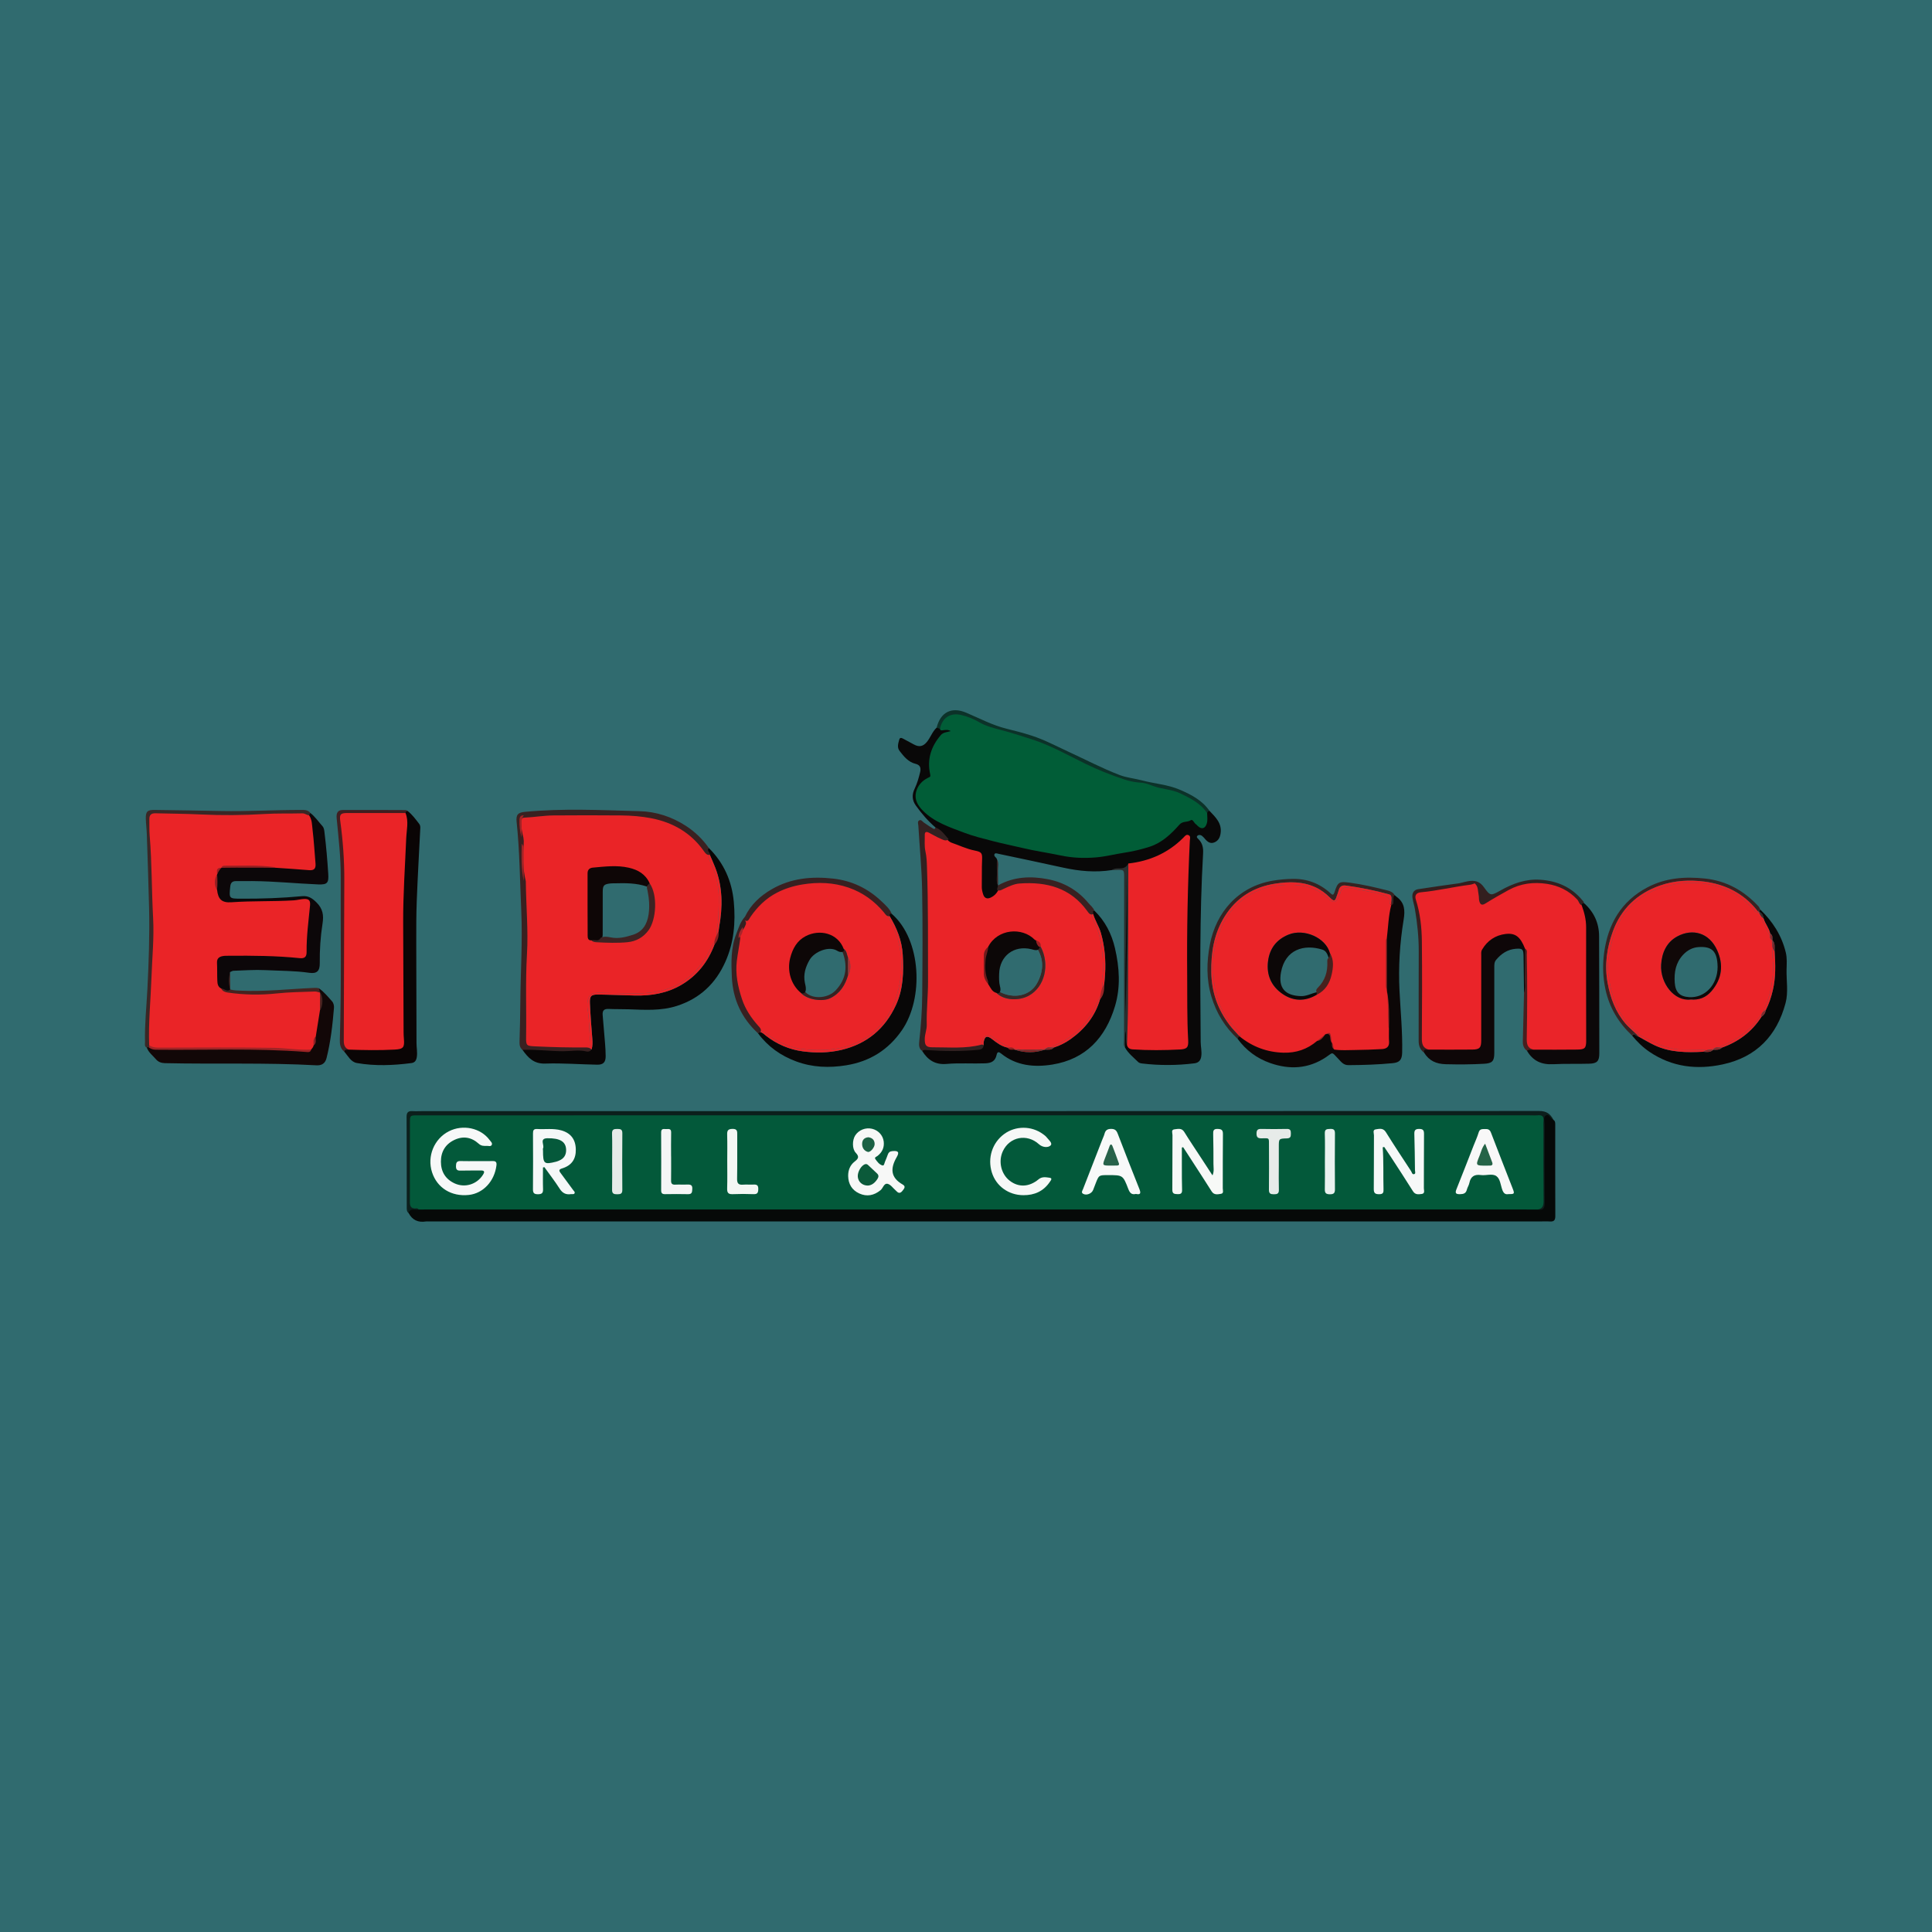 <?xml version="1.0" encoding="utf-8"?>
<!-- Generator: Adobe Illustrator 17.0.0, SVG Export Plug-In . SVG Version: 6.00 Build 0)  -->
<!DOCTYPE svg PUBLIC "-//W3C//DTD SVG 1.1//EN" "http://www.w3.org/Graphics/SVG/1.1/DTD/svg11.dtd">
<svg version="1.1" id="Layer_1" xmlns="http://www.w3.org/2000/svg" xmlns:xlink="http://www.w3.org/1999/xlink" x="0px" y="0px"
	 width="200px" height="200px" viewBox="0 0 200 200" enable-background="new 0 0 200 200" xml:space="preserve">
<rect fill="#306B6F" width="200" height="200"/>
<g>
	<g>
		<path fill="none" d="M56.632,108.616c0.583,0.057,1.179,0.046,1.775,0.033c-0.757-0.02-1.513-0.048-2.27-0.069
			C56.302,108.589,56.466,108.599,56.632,108.616z"/>
		<path fill="#080606" d="M75.963,93.362c-0.196-2.15-1.033-4.029-2.576-5.568c-0.187,0.081-0.236,0.18-0.229,0.287
			c0.107,0.14,0.214,0.28,0.324,0.417c0.189,0.444,0.391,0.883,0.564,1.333c0.77,2.002,0.772,4.055,0.399,6.132
			c-0.026,0.147-0.038,0.297-0.057,0.446c-0.099,0.474-0.265,0.926-0.429,1.379c-0.669,1.773-1.773,3.19-3.42,4.159
			c-1.486,0.875-3.114,1.146-4.81,1.109c-1.263-0.028-2.525-0.088-3.788-0.104c-0.745-0.01-0.907,0.151-0.874,0.906
			c0.054,1.223,0.143,2.445,0.248,3.665c0.033,0.382,0.036,0.749-0.075,1.115c-0.945,0.044-1.89,0.034-2.834,0.009
			c-0.596,0.013-1.192,0.025-1.775-0.033c-0.165-0.016-0.33-0.027-0.495-0.036c-0.449-0.012-0.899-0.022-1.348-0.024
			c-0.116,0-0.213-0.019-0.295-0.053c-0.032-0.002-0.064-0.003-0.096-0.006c-0.129-0.01-0.326-0.074-0.312,0.185
			c0.579,0.816,1.179,1.463,2.36,1.422c1.788-0.061,3.582,0.084,5.373,0.115c0.643,0.011,0.885-0.261,0.88-0.901
			c-0.003-0.433-0.029-0.867-0.063-1.299c-0.076-0.977-0.159-1.954-0.247-2.93c-0.041-0.454,0.128-0.664,0.608-0.641
			c0.679,0.032,1.36,0.013,2.039,0.036c1.693,0.058,3.384,0.182,5.042-0.352c2.372-0.765,4.007-2.311,5.014-4.568
			C75.978,97.578,76.157,95.489,75.963,93.362z"/>
		<path fill="#EA2427" d="M58.406,108.648c0.285-0.006,0.57-0.013,0.854-0.013c0.411,0,0.825-0.04,1.236-0.008
			c0.211,0.016,0.366-0.027,0.488-0.195c0.122-0.161,0.158-0.348,0.134-0.538c-0.145-1.121-0.096-2.259-0.284-3.376
			c-0.041-0.243-0.049-0.488-0.023-0.734c0.076-0.712,0.382-1.02,1.102-1.011c1.356,0.017,2.717,0.061,4.068,0.057
			c3.208-0.01,5.813-1.118,7.522-4.528c0.093-0.185,0.171-0.378,0.286-0.552c0.32-0.414,0.51-0.864,0.397-1.401
			c0.218-0.981,0.192-1.978,0.222-2.975c0.045-1.463-0.238-2.839-0.881-4.148c-0.099-0.202-0.186-0.412-0.244-0.632
			c0.032-0.161-0.115-0.346-0.125-0.513c-0.245-0.32-0.49-0.641-0.763-0.935c-1.82-1.952-4.138-2.777-6.743-2.865
			c-3.809-0.128-7.62-0.203-11.425,0.126c-0.26,0.138-0.357,0.352-0.35,0.647c0.014,0.542,0.043,1.081,0.11,1.618
			c0.008,0.223,0.015,0.445,0.023,0.668c0.11,0.288,0.098,0.59,0.097,0.891c-0.004,0.993-0.008,1.987,0.107,2.976
			c0.007,0.415,0.01,0.831,0.021,1.246c0.057,2.189,0.149,4.378,0.07,6.566c-0.108,2.981-0.061,5.963-0.101,8.945
			c-0.004,0.284,0.097,0.458,0.29,0.538c0.547,0.04,1.094,0.046,1.643,0.077C56.893,108.6,57.65,108.628,58.406,108.648z
			 M62.472,91.353c1.531-0.182,3.071-0.421,4.539,0.321c0.446,0.58,0.404,1.291,0.421,1.945c0.019,0.753-0.009,1.524-0.437,2.23
			c-0.434,0.716-1.043,1.082-1.828,1.271c-1.006,0.243-1.998,0.247-2.993-0.033c-0.001-1.717-0.003-3.435-0.005-5.152
			C62.168,91.684,62.144,91.392,62.472,91.353z"/>
		<path fill="#EA2427" d="M73.284,88.595c0.058,0.22,0.145,0.43,0.244,0.632c0.643,1.31,0.926,2.685,0.881,4.148
			c-0.03,0.997-0.004,1.993-0.222,2.975c0.113,0.537-0.078,0.987-0.397,1.401c-0.115,0.173-0.193,0.366-0.286,0.552
			c-1.708,3.411-4.314,4.519-7.522,4.528c-1.352,0.004-2.712-0.04-4.068-0.057c-0.72-0.009-1.026,0.299-1.102,1.011
			c-0.026,0.245-0.018,0.491,0.023,0.734c0.189,1.118,0.139,2.255,0.284,3.376c0.025,0.189-0.012,0.377-0.134,0.538
			c-0.122,0.167-0.278,0.211-0.488,0.195c-0.411-0.032-0.825,0.008-1.236,0.008c-0.284,0-0.569,0.007-0.854,0.013
			c0.944,0.025,1.889,0.035,2.834-0.009c0.111-0.366,0.108-0.732,0.075-1.115c-0.105-1.22-0.194-2.442-0.248-3.665
			c-0.033-0.756,0.13-0.916,0.874-0.906c1.263,0.016,2.525,0.077,3.788,0.104c1.695,0.037,3.323-0.234,4.81-1.109
			c1.647-0.969,2.75-2.386,3.42-4.159c0.164-0.453,0.33-0.906,0.429-1.379c0.019-0.149,0.03-0.299,0.057-0.446
			c0.373-2.077,0.372-4.131-0.399-6.132c-0.173-0.45-0.375-0.889-0.564-1.333c-0.11-0.137-0.217-0.277-0.324-0.417
			C73.169,88.249,73.315,88.434,73.284,88.595z"/>
		<path fill="#EA2427" d="M56.137,108.579c-0.549-0.031-1.096-0.037-1.643-0.077c0.082,0.034,0.179,0.053,0.295,0.053
			C55.238,108.557,55.688,108.567,56.137,108.579z"/>
	</g>
	<g>
		<path fill="#080707" d="M92.315,94.601c-0.295-0.212-0.329-0.057-0.345,0.121c0.038,0.038,0.081,0.074,0.12,0.111
			c0.747,1.229,1.275,2.534,1.361,3.986c0.106,1.78,0.067,3.546-0.697,5.209c-1.128,2.455-2.988,4.022-5.633,4.654
			c-1.326,0.317-2.68,0.326-3.996,0.155c-1.394-0.181-2.71-0.737-3.844-1.628c-0.174-0.137-0.328-0.308-0.554-0.368
			c-0.027-0.033-0.054-0.066-0.082-0.099c-0.104,0.033-0.191,0.081-0.172,0.228c1.017,1.373,2.356,2.32,3.943,2.907
			c1.682,0.622,3.409,0.69,5.18,0.403c2.447-0.396,4.36-1.595,5.763-3.62C95.645,103.362,95.396,97.281,92.315,94.601z"/>
		<path fill="#EA2428" d="M79.313,106.977c1.118,0.853,2.395,1.454,3.755,1.622c4.272,0.528,8.467-0.849,9.854-5.873
			c0.709-2.567,0.475-5.113-0.821-7.501c-0.063-0.117-0.124-0.233-0.145-0.367c0.006-0.043,0.009-0.091,0.013-0.137
			c-0.014-0.015-0.031-0.028-0.042-0.045c-1.503-2.129-3.607-3.218-6.157-3.434c-1.004-0.085-2.017-0.06-3.035,0.144
			c-1.573,0.316-2.93,0.97-4.1,2.062c-0.592,0.553-1.012,1.23-1.498,1.861c0.035,0.261-0.221,0.414-0.241,0.655
			c-0.112,0.394-0.299,0.759-0.438,1.143c-0.236,0.76-0.332,1.548-0.393,2.335c-0.173,2.24,0.292,4.32,1.651,6.151
			c0.293,0.395,0.616,0.768,0.929,1.148c0.018-0.006,0.037-0.011,0.055-0.016C78.947,106.705,79.134,106.84,79.313,106.977z
			 M83.251,102.538c-0.261-0.93-0.27-1.837,0.085-2.765c0.516-1.349,2.398-2.396,3.853-1.3c0.049-0.084,0.098-0.168,0.147-0.252
			c0.328,0.218,0.326,0.598,0.45,0.917c0,0,0,0,0,0c0.318,0.36,0.32,1.451,0.004,1.821c0,0,0,0,0,0
			c-0.298,1.028-0.827,1.871-1.824,2.365c-0.855,0.423-2.444,0.151-3.066-0.547C83.062,102.763,83.22,102.745,83.251,102.538
			C83.251,102.538,83.251,102.538,83.251,102.538z"/>
		<path fill="#EA2428" d="M79.28,107.209c1.134,0.891,2.45,1.448,3.844,1.628c1.315,0.171,2.669,0.162,3.996-0.155
			c2.646-0.632,4.505-2.2,5.633-4.654c0.764-1.663,0.803-3.429,0.697-5.209c-0.086-1.452-0.614-2.757-1.361-3.986
			c-0.04-0.037-0.082-0.073-0.12-0.111c-0.004,0.046-0.007,0.094-0.013,0.137c0.022,0.133,0.082,0.25,0.145,0.367
			c1.296,2.388,1.529,4.934,0.821,7.501c-1.387,5.024-5.582,6.401-9.854,5.873c-1.36-0.168-2.637-0.77-3.755-1.622
			c-0.179-0.137-0.367-0.272-0.613-0.251c-0.019,0.005-0.037,0.011-0.055,0.016c0.027,0.033,0.055,0.066,0.082,0.099
			C78.953,106.901,79.106,107.072,79.28,107.209z"/>
		<path fill="#3A2121" d="M82.899,102.776c0.622,0.698,2.211,0.971,3.066,0.547c0.998-0.494,1.527-1.337,1.824-2.365c0,0,0,0,0,0
			c0,0,0,0,0,0c-0.001-0.607-0.002-1.214-0.004-1.821c0,0,0,0,0,0c0,0,0,0,0,0c-0.124-0.318-0.122-0.698-0.45-0.917
			c-0.049,0.084-0.098,0.168-0.147,0.252c0.587,1.493,0.447,2.866-0.692,4.061c-0.852,0.894-2.631,0.944-3.246,0.004
			C83.22,102.745,83.062,102.763,82.899,102.776z"/>
		<path fill="#B1292C" d="M87.79,100.958c0.317-0.37,0.314-1.461-0.004-1.821C87.96,99.744,87.955,100.351,87.79,100.958z"/>
		<path fill="#B1292C" d="M87.79,100.958C87.79,100.958,87.79,100.958,87.79,100.958c0.166-0.607,0.171-1.214-0.004-1.821
			c0,0,0,0,0,0C87.787,99.744,87.789,100.351,87.79,100.958z"/>
	</g>
	<g>
		<path fill="#EA2428" d="M95.975,108.538c1.461,0.145,2.926,0.053,4.389,0.058c0.112-0.006,0.224-0.012,0.336-0.021
			c0.087-0.007,0.173-0.013,0.257-0.021c0.223-0.046,0.433-0.142,0.598-0.349c0.037-0.146,0.055-0.297,0.1-0.44
			c0.185-0.595,0.599-0.747,1.121-0.396c0.498,0.334,0.978,0.696,1.546,0.908c0.187,0.188,0.422,0.24,0.677,0.234
			c0.058,0.006,0.114,0.017,0.17,0.03c0.158,0.047,0.316,0.082,0.474,0.113c0.634,0,1.268,0.001,1.902,0.001
			c0.161-0.031,0.322-0.067,0.482-0.113c0.054-0.017,0.111-0.027,0.167-0.034c0.042,0,0.084-0.001,0.126-0.002
			c0.133-0.091,0.29-0.083,0.448-0.07c0.097-0.033,0.191-0.082,0.277-0.154c1.617-0.666,2.922-1.703,3.872-3.186
			c0.35-0.546,0.549-1.159,0.85-1.726c0.302-0.48,0.449-0.994,0.347-1.563c-0.107-0.474,0.082-0.932,0.077-1.4
			c-0.02-1.755-0.149-3.489-0.997-5.084c-0.104-0.196-0.213-0.401-0.191-0.64c0.016-0.033,0.017-0.075,0.013-0.121
			c-0.108-0.08-0.169-0.21-0.236-0.315c-1.661-2.6-5.282-3.591-8.1-2.777c-0.511,0.148-0.987,0.416-1.479,0.629
			c-0.159,0.157-0.302,0.335-0.48,0.466c-0.185,0.137-0.346,0.418-0.618,0.293c-0.273-0.125-0.189-0.433-0.191-0.664
			c-0.01-1.166-0.004-2.333,0.003-3.499c0.002-0.353,0-0.622-0.475-0.729c-1.11-0.249-2.176-0.655-3.229-1.088
			c-0.793-0.198-1.457-0.672-2.179-1.021c-0.159-0.077-0.303-0.319-0.477-0.193c-0.148,0.107-0.066,0.353-0.064,0.54
			c0.026,1.905,0.234,3.8,0.28,5.706c0.096,3.944,0.121,7.886-0.004,11.83c-0.044,1.396-0.147,2.785-0.267,4.174
			c-0.029,0.33,0.082,0.512,0.296,0.607C95.856,108.525,95.916,108.532,95.975,108.538z M103.438,102.646
			c-0.338-1.075-0.382-2.131,0.102-3.19c0.627-1.371,2.164-1.791,3.428-1.36c0.141,0.048,0.283,0.094,0.425,0.141
			c0.043-0.083,0.087-0.166,0.13-0.249c0.077-0.053,0.148-0.048,0.212,0.022c0.967,1.856,0.413,4.15-1.215,5.051
			c-1.067,0.591-2.627,0.488-3.353-0.27C103.257,102.744,103.348,102.695,103.438,102.646
			C103.438,102.646,103.438,102.646,103.438,102.646z"/>
		<path fill="none" d="M100.363,108.596c0.005,0,0.009,0,0.014,0c0.191,0.001,0.39-0.003,0.58-0.042
			c-0.084,0.008-0.17,0.014-0.257,0.021C100.587,108.584,100.475,108.59,100.363,108.596z"/>
		<path fill="#090606" d="M115.426,98.173c-0.343-1.493-1.023-2.826-2.138-3.908c-0.355-0.081-0.282,0.129-0.27,0.297
			c0.041,0.031,0.089,0.054,0.147,0.066c0.195,0.678,0.601,1.265,0.797,1.948c0.408,1.422,0.523,2.865,0.432,4.332
			c-0.02,0.317-0.055,0.634-0.084,0.95c-0.147,0.535-0.201,1.095-0.438,1.605c-0.511,1.733-1.579,3.06-3.027,4.094
			c-0.532,0.38-1.119,0.68-1.749,0.88c-0.252,0.29-0.589,0.227-0.913,0.22l0,0c0,0,0,0,0,0c0,0,0,0,0,0
			c-1.053,0.356-2.106,0.359-3.158-0.002l-0.001-0.001c-0.199-0.187-0.5-0.019-0.701-0.2c-0.631-0.119-1.126-0.496-1.613-0.877
			c-0.524-0.41-0.778-0.322-0.885,0.331c-0.015,0.091-0.003,0.185-0.004,0.278c-0.238,0.274-0.539,0.338-0.864,0.369
			c-0.19,0.039-0.389,0.042-0.58,0.042c-0.005,0-0.009,0-0.014,0c-1.19,0.068-2.379,0.027-3.569,0.043
			c-0.244,0.003-0.491-0.012-0.733-0.046c-0.1-0.014-0.188-0.037-0.263-0.07c-0.16-0.006-0.301,0.031-0.33,0.278
			c0.584,0.925,1.336,1.438,2.519,1.336c1.331-0.116,2.675-0.012,4.015-0.063c0.664-0.025,1.032-0.252,1.169-0.875
			c0.077-0.351,0.231-0.328,0.466-0.138c1.578,1.279,3.456,1.442,5.318,1.138c3.446-0.561,5.493-2.781,6.47-6.04
			C116.018,102.175,115.883,100.162,115.426,98.173z"/>
		<path fill="#EA2428" d="M108.321,108.506c-0.042,0.001-0.084,0.002-0.126,0.002c-0.057,0.006-0.113,0.017-0.167,0.034
			c-0.161,0.046-0.322,0.082-0.482,0.113c0.213,0,0.425,0,0.638,0c0,0,0,0,0,0l0,0C108.225,108.588,108.272,108.54,108.321,108.506z
			"/>
		<path fill="#EA2428" d="M96.794,108.639c1.19-0.016,2.379,0.025,3.569-0.043c-1.463-0.005-2.928,0.087-4.389-0.058
			c-0.059-0.006-0.119-0.013-0.177-0.015c0.076,0.033,0.163,0.056,0.263,0.07C96.303,108.627,96.55,108.643,96.794,108.639z"/>
		<path fill="#EA2428" d="M113.004,94.683c-0.022,0.239,0.087,0.445,0.191,0.64c0.848,1.595,0.977,3.329,0.997,5.084
			c0.005,0.468-0.184,0.926-0.077,1.4c0.102,0.569-0.045,1.083-0.347,1.563c-0.301,0.566-0.501,1.179-0.85,1.726
			c-0.949,1.483-2.255,2.521-3.872,3.186c-0.087,0.073-0.18,0.121-0.277,0.154c0.111,0.009,0.223,0.02,0.327,0
			c0.63-0.2,1.216-0.5,1.749-0.88c1.448-1.033,2.516-2.361,3.027-4.094c0.238-0.51,0.291-1.07,0.438-1.605
			c0.028-0.317,0.064-0.633,0.084-0.95c0.092-1.467-0.023-2.91-0.432-4.332c-0.196-0.683-0.603-1.27-0.797-1.948
			c-0.058-0.012-0.106-0.035-0.147-0.066C113.021,94.607,113.02,94.65,113.004,94.683z"/>
		<path fill="#EA2428" d="M105.169,108.541c-0.056-0.013-0.112-0.024-0.17-0.03c-0.255,0.006-0.49-0.046-0.677-0.234
			c-0.568-0.212-1.048-0.573-1.546-0.908c-0.523-0.351-0.936-0.198-1.121,0.396c-0.044,0.143-0.062,0.294-0.1,0.44
			c-0.165,0.207-0.375,0.303-0.598,0.349c0.326-0.031,0.626-0.095,0.864-0.369c0.001-0.093-0.011-0.188,0.004-0.278
			c0.106-0.653,0.361-0.74,0.885-0.331c0.487,0.381,0.982,0.757,1.613,0.877c0.201,0.181,0.502,0.012,0.701,0.2l0.001,0.001
			c0.206,0,0.412,0,0.618,0C105.485,108.623,105.327,108.587,105.169,108.541z"/>
		<path fill="#8D2020" d="M105.025,108.654c1.053,0.361,2.105,0.358,3.158,0.002c0,0,0,0,0,0
			C107.13,108.844,106.078,108.846,105.025,108.654z"/>
		<path fill="#8D2020" d="M107.545,108.655c-0.634,0-1.268-0.001-1.902-0.001C106.277,108.778,106.911,108.777,107.545,108.655z"/>
		<path fill="#8D2020" d="M105.643,108.654c-0.206,0-0.412,0-0.618,0c1.053,0.193,2.105,0.19,3.158,0.002c-0.213,0-0.425,0-0.638,0
			C106.911,108.777,106.277,108.778,105.643,108.654z"/>
		<path fill="#8D2020" d="M109.096,108.436c-0.275,0.194-0.639,0.018-0.913,0.22C108.507,108.663,108.844,108.726,109.096,108.436z"
			/>
		<path fill="#8D2020" d="M108.321,108.506c0.154-0.005,0.305-0.021,0.448-0.07C108.611,108.423,108.454,108.414,108.321,108.506z"
			/>
		<path fill="#8D2020" d="M108.769,108.436c-0.142,0.049-0.294,0.065-0.448,0.07c-0.05,0.034-0.097,0.082-0.138,0.15
			c0.273-0.202,0.638-0.026,0.913-0.22C108.992,108.456,108.88,108.445,108.769,108.436z"/>
		<path fill="#3A2826" d="M106.52,103.062c1.628-0.902,2.182-3.195,1.215-5.051c-0.064-0.07-0.135-0.074-0.212-0.022
			c-0.043,0.083-0.087,0.166-0.13,0.249c0.715,1.188,0.596,2.397-0.039,3.542c-0.737,1.33-2.436,1.67-3.916,0.866
			c-0.09,0.049-0.181,0.098-0.271,0.146C103.893,103.55,105.453,103.653,106.52,103.062z"/>
		<path fill="#326B6F" d="M107.354,101.78c0.635-1.145,0.753-2.354,0.039-3.542c-0.102,0.192-0.021,0.367,0.053,0.54
			c0.181,0.429,0.201,0.878,0.175,1.333c-0.124,2.155-1.824,3.167-3.637,2.571c-0.177-0.058-0.357-0.135-0.546-0.035c0,0,0,0,0,0
			C104.918,103.449,106.617,103.11,107.354,101.78z"/>
	</g>
	<path fill="#060908" d="M160.8,115.92c0.217,0.131,0.198,0.346,0.198,0.554c0,3.136-0.005,6.273,0.007,9.409
		c0.002,0.412-0.124,0.593-0.551,0.564c-0.357-0.024-0.718-0.003-1.077-0.003c-38.337,0-76.673,0-115.01,0
		c-0.094,0-0.191-0.013-0.283,0.002c-0.797,0.127-1.399-0.142-1.781-0.867c-0.116-0.324,0.063-0.467,0.342-0.507
		c0.242-0.035,0.487-0.047,0.727-0.101c0.34,0.009,0.68,0.007,1.02,0.007c37.949,0,75.898,0,113.847-0.001
		c0.302,0,0.605,0.015,0.905-0.026c0.461-0.005,0.552-0.33,0.572-0.689c0.023-0.394,0.006-0.791,0.006-1.186
		c0.001-2.279,0-4.558,0.001-6.836c0-0.188-0.018-0.379,0.021-0.564c0.083-0.393,0.338-0.479,0.642-0.217
		C160.543,115.594,160.691,115.74,160.8,115.92z"/>
	<path fill="#090808" d="M96.838,85.655c-0.779-0.666-1.436-1.44-2.034-2.268c-0.406-0.563-0.405-1.157-0.113-1.761
		c0.257-0.53,0.413-1.092,0.553-1.659c0.105-0.426,0.055-0.771-0.473-0.899c-0.744-0.18-1.197-0.751-1.638-1.319
		c-0.297-0.382-0.147-0.797-0.039-1.193c0.065-0.238,0.246-0.172,0.41-0.083c0.364,0.198,0.731,0.388,1.093,0.589
		c0.541,0.3,0.952,0.226,1.346-0.249c0.385-0.465,0.565-1.069,1.019-1.486c0.133-0.117,0.28-0.074,0.427-0.038
		c0.257,0.071,0.529,0.028,0.785,0.1c0.125,0.035,0.267,0.076,0.276,0.24c0.007,0.125-0.077,0.217-0.18,0.268
		c-1.782,0.889-1.945,2.475-1.785,4.185c0.036,0.383-0.178,0.524-0.443,0.7c-1.232,0.816-1.345,1.929-0.325,2.983
		c0.264,0.273,0.542,0.527,0.86,0.733c0.589,0.38,1.232,0.66,1.871,0.941c1.491,0.655,3.06,1.074,4.638,1.458
		c2.363,0.574,4.744,1.063,7.129,1.532c1.384,0.272,2.787,0.237,4.17,0.01c1.133-0.187,2.257-0.44,3.386-0.654
		c1.619-0.307,2.873-1.191,3.976-2.35c0.208-0.218,0.414-0.439,0.72-0.533c0.586-0.179,1.144-0.277,1.573,0.326
		c0.095,0.133,0.245,0.265,0.437,0.185c0.199-0.083,0.238-0.28,0.258-0.471c0.029-0.28-0.016-0.569,0.093-0.841
		c0.081-0.163,0.188-0.265,0.381-0.16c0.622,0.657,1.3,1.274,1.146,2.329c-0.064,0.435-0.231,0.755-0.628,0.928
		c-0.423,0.184-0.719-0.042-0.981-0.348c-0.098-0.114-0.198-0.231-0.316-0.323c-0.147-0.114-0.351-0.127-0.473-0.01
		c-0.153,0.147,0.035,0.275,0.127,0.37c0.401,0.409,0.493,0.889,0.461,1.45c-0.374,6.503-0.297,13.013-0.251,19.522
		c0.003,0.49,0.13,0.971,0.064,1.466c-0.057,0.431-0.257,0.693-0.704,0.749c-1.804,0.226-3.609,0.233-5.414,0.02
		c-0.145-0.017-0.321-0.057-0.417-0.153c-0.476-0.477-1.025-0.891-1.358-1.497c-0.107-0.639-0.049-1.276,0.031-1.923
		c0.434,0.444,0.128,1.088,0.431,1.56c0.097,0.284,0.33,0.34,0.589,0.342c1.492,0.013,2.985,0.024,4.476-0.005
		c0.639-0.012,0.856-0.291,0.761-0.905c-0.056-0.358-0.055-0.715-0.055-1.073c-0.002-4.533-0.021-9.067,0.009-13.6
		c0.011-1.676,0.184-3.35,0.216-5.027c0.003-0.132,0.009-0.265-0.003-0.396c-0.014-0.16,0.064-0.374-0.13-0.453
		c-0.156-0.064-0.275,0.1-0.387,0.188c-0.934,0.736-1.85,1.492-2.998,1.896c-0.769,0.271-1.591,0.31-2.353,0.591
		c-0.57,0.493-1.302,0.253-1.943,0.43c-1.7,0.27-3.377,0.118-5.048-0.251c-2.227-0.491-4.46-0.956-6.691-1.43
		c-0.144-0.031-0.35-0.11-0.419,0.034c-0.109,0.229,0.202,0.33,0.252,0.527c0.123,0.681,0.02,1.369,0.058,2.053
		c0.012,0.219-0.06,0.446,0.058,0.655l-0.001-0.002c0.15,0.177,0.059,0.356,0.006,0.535c-0.174,0.326-0.428,0.574-0.762,0.728
		c-0.389,0.18-0.659,0.062-0.79-0.348c-0.08-0.25-0.142-0.513-0.136-0.776c0.02-0.92-0.01-1.842,0.028-2.761
		c0.029-0.699-0.018-0.836-0.754-0.982c-0.84-0.166-1.603-0.538-2.402-0.813c-0.106-0.037-0.202-0.101-0.292-0.169
		C97.739,86.614,97.236,86.185,96.838,85.655z"/>
	<path fill="#0C1F1C" d="M43.345,125.213c-0.352,0.108-0.866-0.244-1.041,0.366c-0.215-0.158-0.198-0.392-0.198-0.618
		c-0.003-3.118,0-6.235-0.016-9.353c-0.002-0.452,0.171-0.61,0.604-0.584c0.358,0.022,0.718,0.001,1.077,0.001
		c38.527,0,77.053,0.002,115.58-0.015c0.743,0,1.155,0.306,1.45,0.91c-0.298-0.096-0.421-0.637-0.753-0.461
		c-0.326,0.173-0.146,0.623-0.147,0.947c-0.012,2.711-0.02,5.421,0.005,8.132c0.005,0.547-0.153,0.775-0.701,0.675
		c0.441-0.656,0.332-1.4,0.334-2.123c0.004-2.116,0.003-4.233,0.001-6.349c-0.001-1.017-0.016-1.03-1.058-1.033
		c-0.132,0-0.265,0-0.397,0c-38.019,0-76.037,0-114.056,0c-1.438,0-1.359-0.084-1.359,1.354c0,2.211,0.006,4.422-0.004,6.632
		c-0.002,0.522-0.023,1.026,0.571,1.275C43.321,125.004,43.352,125.111,43.345,125.213z"/>
	<path fill="#0C0709" d="M32.125,84.157c0.498,0.384,0.844,0.909,1.259,1.37c0.171,0.19,0.181,0.442,0.212,0.69
		c0.173,1.403,0.292,2.81,0.383,4.221c0.061,0.948-0.074,1.156-1.038,1.117c-2.279-0.093-4.551-0.331-6.834-0.347
		c-0.566-0.004-1.132,0.001-1.699,0.004c-0.365,0.002-0.533,0.182-0.571,0.552c-0.131,1.271-0.14,1.262,1.145,1.268
		c2.095,0.01,4.187-0.063,6.272-0.259c0.648-0.061,1.048,0.189,1.507,0.644c0.664,0.657,0.765,1.33,0.628,2.192
		c-0.215,1.359-0.302,2.735-0.287,4.115c0.008,0.788-0.292,1.095-1.083,0.981c-1.518-0.219-3.047-0.203-4.57-0.278
		c-1.089-0.053-2.185,0.031-3.278,0.067c-0.122,0.004-0.241,0.09-0.361,0.138c-0.036,0.598-0.083,1.196,0.027,1.791l0.002,0.002
		c-0.074,0.365-0.339,0.278-0.568,0.222c-0.16-0.039-0.299-0.151-0.467-0.183c-0.426-0.218-0.538-0.611-0.555-1.042
		c-0.022-0.566-0.022-1.133-0.002-1.699c0.023-0.629,0.338-1.01,0.977-1.022c1.47-0.027,2.94-0.063,4.413,0.039
		c1.108,0.077,2.22,0.131,3.331,0.17c0.389,0.013,0.57-0.176,0.558-0.541c-0.049-1.533,0.204-3.045,0.295-4.568
		c0.023-0.383-0.171-0.585-0.559-0.491c-1.309,0.315-2.633,0.134-3.95,0.156c-1.02,0.017-2.034,0.071-3.045,0.194
		c-1.107,0.135-1.93-0.489-1.981-1.493c0.043-0.486,0.005-0.973,0.023-1.459c0.001-0.064,0.006-0.127,0.012-0.191
		c0.084-0.358,0.274-0.637,0.611-0.805c0.065-0.02,0.131-0.031,0.2-0.035c1.5-0.015,2.999-0.004,4.498-0.006
		c0.263,0,0.524-0.006,0.782-0.062c0.887-0.025,1.762,0.074,2.644,0.174c1.356,0.153,1.529,0.153,1.316-1.292
		c-0.162-1.099-0.108-2.22-0.364-3.31c-0.059-0.252-0.182-0.5-0.146-0.773C31.899,84.274,31.937,84.138,32.125,84.157z"/>
	<path fill="#0C0707" d="M144.373,92.66c0.071,0.062,0.137,0.13,0.212,0.186c0.83,0.606,0.878,1.4,0.721,2.354
		c-0.402,2.439-0.553,4.896-0.429,7.376c0.106,2.126,0.322,4.25,0.274,6.383c-0.017,0.745-0.258,1.031-0.985,1.101
		c-1.521,0.146-3.047,0.195-4.575,0.203c-0.52,0.003-0.757-0.345-1.054-0.657c-0.735-0.775-0.503-0.674-1.282-0.158
		c-1.817,1.204-3.766,1.304-5.782,0.593c-1.366-0.482-2.483-1.315-3.343-2.486c-0.092-0.196-0.004-0.294,0.182-0.339
		c0.345,0.003,0.591,0.227,0.856,0.399c0.898,0.584,1.873,0.927,2.941,1.064c1.488,0.191,2.835-0.106,4.045-0.998
		c0.424-0.07,0.666-0.401,0.952-0.67c0.043-0.034,0.09-0.06,0.142-0.08c0.315-0.094,0.498,0.035,0.582,0.34
		c0.055,0.196,0.116,0.391,0.181,0.584c0.017,0.048,0.029,0.098,0.038,0.149c-0.003,0.256,0.095,0.422,0.38,0.421
		c1.337,0.015,2.671,0.011,4.006,0.002c1.012-0.007,1.118-0.127,1.122-1.149c0.001-0.225-0.013-0.451-0.005-0.677
		c0.148-1.35,0.107-2.691-0.178-4.022c-0.01-0.072-0.007-0.144,0.006-0.215c0.028-1.73,0.018-3.461,0.003-5.19
		c-0.069-0.333-0.085-0.672,0.014-0.996c0.15-0.489,0.156-0.989,0.175-1.491c0.013-0.355,0.109-0.698,0.28-1.015
		c0.157-0.176,0.224-0.382,0.232-0.62C144.092,92.869,144.089,92.651,144.373,92.66z"/>
	<path fill="#0A0505" d="M42.191,83.948c0.485,0.37,0.834,0.862,1.203,1.336c0.097,0.124,0.123,0.273,0.116,0.429
		c-0.125,2.507-0.27,5.012-0.367,7.52c-0.058,1.491-0.053,2.985-0.052,4.477c0.002,3.42,0.024,6.84,0.025,10.26
		c0,0.49,0.109,0.974,0.029,1.468c-0.056,0.342-0.2,0.565-0.556,0.611c-1.88,0.243-3.764,0.322-5.64-0.004
		c-0.642-0.112-0.916-0.74-1.316-1.178c-0.086-0.409,0.275-0.327,0.469-0.429c1.434-0.025,2.868-0.004,4.302-0.013
		c0.226-0.001,0.455,0.012,0.676-0.048c0.33-0.089,0.535-0.29,0.497-0.652c-0.139-1.318-0.056-2.639-0.062-3.958
		c-0.015-3.284-0.001-6.567-0.006-9.851c-0.003-2.394,0.248-4.775,0.322-7.165c0.026-0.842,0.12-1.688-0.001-2.532
		C41.88,84.035,41.925,83.844,42.191,83.948z"/>
	<path fill="#120707" d="M33.009,102.307c0.533,0.368,0.936,0.87,1.361,1.345c0.166,0.185,0.222,0.457,0.202,0.694
		c-0.145,1.747-0.34,3.488-0.77,5.192c-0.135,0.536-0.487,0.773-1.04,0.743c-5.225-0.291-10.457-0.107-15.684-0.223
		c-0.39-0.009-0.698-0.123-0.945-0.415c-0.325-0.384-0.753-0.688-0.931-1.187c0.055-0.299,0.248-0.151,0.404-0.126
		c0.311,0.174,0.652,0.164,0.992,0.164c3.847-0.001,7.694-0.02,11.54,0.012c1.068,0.009,2.142,0.056,3.207,0.188
		c0.209,0.026,0.415,0.03,0.599-0.093c0.145-0.149,0.271-0.314,0.394-0.481c0.261-0.264,0.156-0.582,0.13-0.889
		c0.289-0.859,0.077-1.811,0.481-2.649c0.374-0.527,0.286-1.092,0.136-1.662c-0.037-0.043-0.066-0.09-0.089-0.14
		C32.943,102.621,32.875,102.461,33.009,102.307z"/>
	<path fill="#0E0708" d="M157.767,102.757c-0.016-1.263-0.028-2.526-0.049-3.789c-0.012-0.707-0.107-0.803-0.792-0.752
		c-0.86,0.064-1.52,0.509-2.056,1.157c-0.194,0.234-0.181,0.523-0.181,0.809c0.003,2.943,0.003,5.885,0,8.828
		c-0.001,0.845-0.216,1.063-1.057,1.111c-1.317,0.076-2.631,0.078-3.951,0.047c-1.015-0.024-1.736-0.357-2.259-1.192
		c-0.328-0.642,0.307-0.387,0.504-0.543c1.301-0.006,2.602-0.002,3.903-0.004c1.215-0.002,1.253-0.039,1.254-1.226
		c0.002-2.715,0.047-5.431-0.016-8.144c-0.038-1.632,2.296-2.939,3.488-2.566c0.929,0.29,1.365,0.79,1.467,1.777
		c0.003,1.294,0.008,2.587-0.004,3.881C158.013,102.371,158.105,102.66,157.767,102.757z"/>
	<path fill="#0C0809" d="M163.959,93.474c1.033,0.913,1.573,2.065,1.579,3.437c0.02,4.044,0.018,8.088,0.022,12.131
		c0.001,0.81-0.234,1.048-1.031,1.072c-1.244,0.037-2.492-0.011-3.731,0.053c-1.236,0.064-2.117-0.346-2.728-1.395
		c0.103-0.393,0.481-0.221,0.713-0.348c1.413,0.005,2.827,0.008,4.241-0.002c0.792-0.006,0.935-0.145,0.936-0.92
		c0.006-3.921,0-7.842,0.005-11.764c0.001-0.689-0.358-1.306-0.358-1.991C163.652,93.564,163.692,93.372,163.959,93.474z"/>
	<path fill="#392121" d="M61.24,108.639c-0.116,0.181-0.33,0.253-0.489,0.214c-0.816-0.203-1.639-0.029-2.451-0.031
		c-1.408-0.004-2.807-0.199-4.215-0.14c-0.255-0.212-0.313-0.489-0.304-0.809c0.037-1.358,0.075-2.717,0.084-4.076
		c0.021-3.172,0.238-6.345,0.096-9.514c-0.138-3.07-0.16-6.148-0.481-9.208c-0.075-0.719,0.126-0.962,0.845-1.031
		c3.959-0.381,7.923-0.177,11.884-0.072c1.714,0.046,3.337,0.576,4.793,1.521c0.941,0.611,1.738,1.38,2.383,2.302
		c-0.279,0.277,0.165,0.456,0.095,0.704c-0.324,0.044-0.475-0.191-0.626-0.404c-1.333-1.893-3.214-2.96-5.428-3.39
		c-1.024-0.199-2.094-0.283-3.15-0.292c-2.324-0.02-4.648-0.019-6.972,0c-0.999,0.008-1.99,0.182-2.987,0.227
		c-0.386,0.003-0.388,0.292-0.377,0.55c0.023,0.517,0.118,1.025,0.244,1.528c0.04,0.228,0.049,0.457,0.029,0.687
		c-0.121,1.286-0.083,2.563,0.218,3.825c0.022,2.526,0.268,5.052,0.119,7.575c-0.168,2.848-0.042,5.694-0.09,8.54
		c-0.015,0.915,0.049,0.93,0.954,0.974c1.733,0.084,3.465,0.126,5.2,0.111C60.85,108.428,61.068,108.462,61.24,108.639z"/>
	<path fill="#3A2726" d="M15.425,108.442c-0.077-0.035-0.155-0.088-0.223,0.015c-0.277-0.13-0.186-0.385-0.191-0.598
		c-0.043-1.831,0.156-3.653,0.248-5.478c0.141-2.79,0.238-5.578,0.174-8.369c-0.06-2.561-0.151-5.122-0.236-7.683
		c-0.018-0.527-0.09-1.052-0.103-1.579c-0.018-0.73,0.165-0.916,0.89-0.906c2.301,0.031,4.602,0.066,6.903,0.112
		c2.736,0.054,5.468-0.112,8.203-0.111c0.376,0,0.766-0.039,1.036,0.313c-0.043,0.081-0.086,0.163-0.13,0.245
		c-0.109,0.089-0.235,0.116-0.372,0.102c-1.905-0.197-3.799-0.02-5.702,0.094c-1.728,0.104-3.468,0.076-5.207-0.033
		c-1.429-0.089-2.861-0.224-4.298-0.151c-0.588,0.03-0.705,0.152-0.731,0.765c-0.04,0.928,0.102,1.844,0.171,2.765
		c0.01,0.131,0.048,0.261,0.043,0.393c-0.102,2.891,0.318,5.769,0.226,8.656c-0.064,2.034-0.194,4.066-0.314,6.098
		c-0.083,1.413-0.172,2.826-0.133,4.243c0.008,0.281,0.038,0.568-0.071,0.841C15.575,108.284,15.511,108.37,15.425,108.442z"/>
	<path fill="#401E20" d="M42.191,83.948c-0.128,0.018-0.195,0.095-0.21,0.22c-0.227,0.263-0.537,0.242-0.839,0.242
		c-1.624,0.005-3.248-0.005-4.872,0.005c-0.778,0.005-0.826,0.107-0.756,0.861c0.14,1.499,0.358,2.99,0.355,4.503
		c-0.012,5.382-0.008,10.764-0.002,16.146c0.001,0.914-0.113,1.842,0.221,2.731c-0.164,0.044-0.393-0.052-0.456,0.21
		c-0.415-0.332-0.468-0.792-0.452-1.277c0.177-5.582,0.069-11.165,0.095-16.748c0.01-2.056-0.229-4.098-0.425-6.141
		c-0.053-0.551,0.121-0.846,0.633-0.849c2.169-0.011,4.339,0.001,6.508,0.009C42.058,83.861,42.124,83.917,42.191,83.948z"/>
	<path fill="#0C3229" d="M97.304,75.446c-0.114-0.04-0.229-0.079-0.343-0.119c0.392-1.598,1.544-2.189,3.057-1.55
		c1.383,0.584,2.711,1.299,4.184,1.66c0.874,0.214,1.746,0.441,2.605,0.719c1.329,0.431,2.553,1.09,3.814,1.67
		c1.759,0.808,3.476,1.713,5.284,2.405c0.728,0.279,1.534,0.348,2.295,0.551c1.303,0.348,2.68,0.432,3.922,0.964
		c1.17,0.501,2.322,1.091,3.085,2.194c-0.14,0.023-0.222,0.102-0.243,0.243c-0.252,0.041-0.367-0.162-0.51-0.3
		c-1.147-1.109-2.507-1.78-4.088-1.995c-0.398-0.054-0.763-0.216-1.133-0.348c-1.001-0.356-2.069-0.389-3.082-0.692
		c-2.236-0.669-4.291-1.748-6.357-2.793c-2.05-1.037-4.215-1.721-6.419-2.316c-0.781-0.211-1.556-0.449-2.262-0.87
		c-0.504-0.301-1.052-0.51-1.63-0.625c-0.844-0.169-1.308,0.028-1.786,0.735C97.582,75.148,97.516,75.358,97.304,75.446z"/>
	<path fill="#322121" d="M101.821,108.186c-0.007,0.33-0.208,0.453-0.505,0.483c-1.811,0.185-3.623,0.159-5.436,0.03
		c-0.157-0.011-0.298-0.025-0.413,0.102c-0.364-0.264-0.346-0.645-0.304-1.026c0.175-1.572,0.289-3.151,0.304-4.73
		c0.034-3.64,0.057-7.281-0.009-10.919c-0.041-2.218-0.26-4.433-0.391-6.65c-0.011-0.192-0.128-0.451,0.108-0.56
		c0.199-0.092,0.322,0.143,0.474,0.242c0.282,0.185,0.553,0.388,0.846,0.554c0.088,0.05,0.276,0.233,0.342-0.056
		c0.625,0.221,0.957,0.77,1.374,1.224c-0.299,0.241-0.579,0.055-0.845-0.058c-0.416-0.178-0.804-0.417-1.207-0.623
		c-0.282-0.144-0.436-0.082-0.428,0.249c0.013,0.565-0.057,1.132,0.071,1.694c0.122,0.536,0.139,1.081,0.158,1.63
		c0.139,3.927,0.095,7.856,0.11,11.784c0.006,1.511-0.172,3.015-0.133,4.527c0.013,0.489-0.199,0.96-0.206,1.454
		c-0.01,0.675,0.139,0.882,0.805,0.878c1.693-0.008,3.398,0.168,5.069-0.274C101.68,108.12,101.754,108.146,101.821,108.186z"/>
	<path fill="#351E1E" d="M147.884,108.655c-0.17,0.085-0.574-0.168-0.464,0.321c-0.403-0.308-0.563-0.708-0.561-1.221
		c0.012-3.074-0.011-6.148,0.008-9.222c0.009-1.476-0.146-2.935-0.389-4.384c-0.067-0.399-0.198-0.798-0.259-1.203
		c-0.066-0.445,0.105-0.819,0.574-0.894c1.445-0.231,2.895-0.423,4.344-0.63c0.489-0.047,0.975-0.196,1.469-0.033
		c0.046,0.42-0.306,0.435-0.545,0.461c-1.571,0.175-3.106,0.582-4.682,0.726c-0.505,0.046-0.589,0.17-0.487,0.647
		c0.351,1.643,0.567,3.296,0.546,4.985c-0.033,2.568-0.019,5.136-0.003,7.704C147.44,106.845,147.218,107.826,147.884,108.655z"/>
	<path fill="#2B3030" d="M116.67,108.202c-0.203-0.496-0.007-1.029-0.206-1.531c0,0.591,0,1.181,0,1.772
		c-0.188-0.233-0.107-0.508-0.107-0.764c0.001-5.604,0.008-11.207,0.013-16.811c0.001-0.835,0-0.834-0.81-0.804
		c-0.151,0.006-0.302,0.003-0.452,0.004c0.272-0.208,0.62-0.167,0.91-0.178c0.409-0.016,0.619-0.185,0.786-0.502
		c0.226,0.194,0.24,0.457,0.24,0.726c0.002,5.043,0.017,10.087-0.011,15.13c-0.004,0.788-0.048,1.578-0.105,2.366
		C116.911,107.84,116.901,108.068,116.67,108.202z"/>
	<path fill="#392021" d="M92.315,94.601c-0.251-0.094-0.202,0.104-0.225,0.232c-0.314,0.067-0.429-0.193-0.577-0.37
		c-0.99-1.187-2.192-2.065-3.66-2.573c-1.57-0.543-3.168-0.597-4.796-0.329c-0.921,0.152-1.795,0.42-2.626,0.848
		c-1.157,0.596-2.039,1.478-2.766,2.541c-0.128,0.188-0.219,0.544-0.591,0.312c-0.059-0.124-0.013-0.237,0.037-0.349
		c0.606-1.269,1.598-2.178,2.789-2.865c1.973-1.139,4.119-1.342,6.344-1.096c1.944,0.215,3.609,1.021,5.011,2.354
		C91.653,93.684,92.093,94.063,92.315,94.601z"/>
	<path fill="#331F1F" d="M152.665,91.451c-0.509-0.01-1.018-0.019-1.528-0.029c0.273-0.067,0.544-0.149,0.821-0.196
		c0.668-0.115,1.205-0.023,1.66,0.62c0.66,0.931,0.718,0.892,1.714,0.333c1.283-0.72,2.621-1.213,4.132-1.108
		c1.738,0.12,3.207,0.763,4.336,2.118c0.073,0.087,0.163,0.159,0.159,0.287c-0.141,0.019-0.199,0.115-0.222,0.242
		c-0.274,0.115-0.365-0.115-0.488-0.268c-0.954-1.182-2.243-1.67-3.707-1.79c-1.424-0.117-2.718,0.268-3.924,1.012
		c-0.529,0.327-1.07,0.637-1.61,0.946c-0.618,0.354-1.053,0.152-1.117-0.542C152.841,92.528,152.717,91.995,152.665,91.451z"/>
	<path fill="#372021" d="M77.111,94.912c0.009,0.133,0.017,0.265,0.026,0.398c0.205,0.268,0.015,0.489-0.085,0.721
		c-0.233,0.347-0.471,0.692-0.426,1.144c-0.097,0.762-0.252,1.514-0.347,2.277c-0.171,1.378,0.103,2.686,0.533,3.981
		c0.351,1.055,0.956,1.947,1.688,2.768c0.155,0.173,0.368,0.35,0.226,0.639c-0.084,0.043-0.169,0.086-0.253,0.129
		c-1.703-1.564-2.605-3.513-2.712-5.81c-0.07-1.501-0.111-3.014,0.45-4.455C76.454,96.081,76.636,95.422,77.111,94.912z"/>
	<path fill="#392121" d="M113.288,94.265c-0.253,0.049-0.072,0.245-0.123,0.363c-0.309,0.127-0.458-0.101-0.596-0.294
		c-1.742-2.429-4.222-3.077-7.028-2.874c-0.575,0.042-1.122,0.315-1.656,0.559c-0.211,0.096-0.428,0.277-0.68,0.081
		c0.038-0.149,0.076-0.297,0.114-0.446c1.628-0.907,3.378-0.981,5.144-0.641c1.669,0.321,3.098,1.137,4.201,2.459
		C112.877,93.73,113.163,93.935,113.288,94.265z"/>
	<path fill="#462320" d="M33.009,102.307c0.042,0.151,0.085,0.301,0.127,0.452c-0.159,0.191-0.378,0.132-0.581,0.135
		c-0.528,0.008-1.06,0.074-1.579,0.067c-1.834-0.023-3.643,0.393-5.478,0.264c-0.678-0.048-1.348-0.163-2.015-0.279
		c-0.297-0.052-0.651-0.162-0.577-0.614c0.315-0.007,0.586,0.408,0.933,0.096c0.365,0.111,0.741,0.111,1.118,0.128
		c2.507,0.113,4.997-0.183,7.496-0.285C32.642,102.262,32.826,102.255,33.009,102.307z"/>
	<path fill="#491F1F" d="M158.761,108.66c-0.228,0.053-0.484-0.067-0.691,0.113c-0.316-0.233-0.437-0.56-0.429-0.936
		c0.038-1.693,0.083-3.387,0.126-5.08c0.173-0.475,0.067-0.967,0.077-1.45c0.023-1.033,0.018-2.067,0.025-3.101
		c0.326-0.058,0.377,0.187,0.421,0.407c0.045,0.221,0.025,0.451,0.025,0.678c0.001,2.321-0.001,4.642,0.002,6.963
		C158.319,107.082,158.186,107.937,158.761,108.66z"/>
	<path fill="#392121" d="M103.318,91.656c-0.25-0.457-0.081-0.948-0.112-1.422c-0.028-0.427-0.005-0.857-0.004-1.286
		c0.23,0.382,0.091,0.797,0.103,1.198C103.321,90.649,103.315,91.153,103.318,91.656z"/>
	<path fill="#462320" d="M23.836,102.425c-0.194-0.595-0.158-1.193-0.027-1.792C23.818,101.231,23.827,101.828,23.836,102.425z"/>
	<path fill="#03593A" d="M43.345,125.213c-0.061-0.044-0.127-0.133-0.181-0.126c-0.816,0.104-0.734-0.444-0.732-0.967
		c0.007-2.607,0.003-5.214,0.003-7.821c0-0.839,0.001-0.84,0.82-0.84c14.262-0.001,28.525-0.001,42.787-0.002
		c24.085,0,48.171,0,72.256,0c0.302,0,0.606,0.022,0.906-0.004c0.444-0.04,0.627,0.129,0.583,0.581
		c-0.029,0.299-0.006,0.604-0.006,0.906c0,2.456-0.013,4.912,0.012,7.367c0.005,0.48-0.089,0.8-0.589,0.906
		c-0.529-0.003-1.058-0.007-1.587-0.007c-37.864,0-75.728,0-113.592,0C43.798,125.206,43.571,125.21,43.345,125.213z"/>
	<path fill="#015D37" d="M97.304,75.446c0.237-1.146,1.061-1.697,2.206-1.429c0.655,0.154,1.273,0.404,1.868,0.751
		c0.692,0.404,1.479,0.602,2.26,0.805c1.067,0.277,2.115,0.625,3.166,0.959c1.952,0.621,3.73,1.64,5.556,2.531
		c1.336,0.652,2.701,1.194,4.101,1.649c0.518,0.168,1.084,0.282,1.658,0.312c0.418,0.021,0.838,0.185,1.237,0.337
		c0.922,0.35,1.943,0.339,2.837,0.774c1.048,0.51,2.104,1.019,2.771,2.048c0.005,0.358,0.069,0.72-0.04,1.071
		c-0.165,0.53-0.52,0.628-0.921,0.264c-0.07-0.063-0.125-0.148-0.204-0.196c-0.202-0.124-0.311-0.556-0.536-0.411
		c-0.365,0.235-0.817,0.06-1.169,0.456c-0.86,0.971-1.813,1.879-3.092,2.291c-0.855,0.275-1.73,0.482-2.626,0.617
		c-0.964,0.145-1.909,0.396-2.889,0.48c-1.25,0.108-2.479,0.059-3.708-0.201c-1.318-0.279-2.657-0.466-3.966-0.78
		c-1.002-0.24-2.015-0.439-3.011-0.699c-1.012-0.264-2.037-0.509-3.011-0.881c-1.504-0.575-3.062-1.072-4.248-2.266
		c-0.536-0.54-0.895-1.154-0.718-1.914c0.157-0.676,0.62-1.194,1.244-1.496c0.212-0.103,0.283-0.1,0.223-0.365
		c-0.348-1.542,0.095-2.885,1.107-4.063c0.237-0.276,0.596-0.29,1.024-0.406c-0.311-0.176-0.546-0.12-0.767-0.097
		C97.504,75.602,97.352,75.673,97.304,75.446z"/>
	<path fill="#EA2428" d="M116.67,108.202c0.035-1.428,0.095-2.857,0.101-4.285c0.021-4.843,0.024-9.685,0.033-14.528
		c2.199-0.245,4.117-1.087,5.692-2.667c0.147-0.147,0.304-0.401,0.565-0.256c0.22,0.122,0.119,0.379,0.109,0.57
		c-0.222,4.643-0.313,9.288-0.273,13.936c0.019,2.229-0.023,4.459,0.102,6.686c0.043,0.764-0.103,0.946-0.876,0.986
		c-1.623,0.084-3.247,0.097-4.871-0.012C116.946,108.612,116.759,108.488,116.67,108.202z"/>
	<path fill="#8A1F21" d="M73.96,97.789c-0.066-0.525,0.211-0.943,0.429-1.379C74.437,96.929,74.312,97.395,73.96,97.789z"/>
	<path fill="#EA2427" d="M22.905,102.331c0.13,0.297,0.412,0.38,0.681,0.419c1.681,0.241,3.362,0.274,5.059,0.091
		c1.307-0.141,2.629-0.148,3.945-0.2c0.18-0.007,0.364,0.076,0.546,0.118c0,0,0.004,0.005,0.004,0.005
		c0.161,0.606,0.182,1.211-0.017,1.813c-0.145,0.911-0.29,1.821-0.435,2.732c-0.212,0.271-0.024,0.64-0.224,0.914
		c-0.029,0.176-0.15,0.298-0.254,0.429c-0.084,0.086-0.193,0.131-0.307,0.118c-0.966-0.109-1.952,0.094-2.908-0.196
		c-0.198-0.06-0.413-0.023-0.619-0.023c-4.014-0.001-8.028-0.002-12.042,0.002c-0.349,0-0.684,0.008-0.891-0.341
		c-0.089-2.343,0.154-4.675,0.236-7.013c0.072-2.055,0.284-4.108,0.172-6.164c-0.155-2.844-0.12-5.696-0.356-8.537
		c-0.047-0.563-0.02-1.132-0.033-1.698c-0.01-0.428,0.196-0.62,0.62-0.609c1.566,0.04,3.133,0.045,4.697,0.121
		c2.189,0.105,4.375,0.089,6.56-0.045c1.32-0.081,2.64-0.036,3.96-0.069c0.262-0.007,0.451,0.186,0.698,0.203
		c0.317,0.454,0.299,1,0.361,1.507c0.142,1.158,0.202,2.326,0.305,3.49c0.044,0.506-0.137,0.729-0.676,0.681
		c-1.163-0.102-2.33-0.169-3.495-0.251c-1.766-0.193-3.538-0.067-5.308-0.091c-0.097-0.001-0.182,0.042-0.26,0.098l0,0
		c-0.361,0.091-0.396,0.394-0.445,0.688l0,0.002c-0.183,0.529-0.176,1.058-0.007,1.589c0.106,0.989,0.502,1.357,1.48,1.288
		c2.15-0.153,4.303-0.068,6.451-0.197c0.356-0.021,0.706-0.127,1.062-0.143c0.525-0.025,0.68,0.164,0.63,0.679
		c-0.155,1.596-0.373,3.189-0.355,4.797c0.006,0.52-0.202,0.701-0.721,0.648c-2.426-0.249-4.861-0.265-7.297-0.246
		c-0.226,0.002-0.457-0.007-0.677,0.036c-0.366,0.07-0.603,0.255-0.581,0.691c0.032,0.622,0.004,1.246,0.034,1.868
		C22.51,101.846,22.56,102.174,22.905,102.331z"/>
	<path fill="#951F22" d="M22.922,89.836c0.045-0.187,0.194-0.218,0.349-0.217c1.691,0.014,3.385-0.092,5.07,0.134
		c0.052,0.007,0.1,0.05,0.149,0.076c-1.35-0.003-2.7-0.008-4.05-0.008C23.934,89.82,23.428,89.831,22.922,89.836z"/>
	<path fill="#951F22" d="M22.469,92.114c-0.302-0.358-0.298-1.193,0.007-1.589C22.52,91.055,22.523,91.585,22.469,92.114z"/>
	<path fill="#951F22" d="M22.476,90.524c-0.032-0.346-0.11-0.722,0.445-0.688C22.721,90.032,22.592,90.274,22.476,90.524z"/>
	<path fill="#A12324" d="M143.568,102.426c-0.255-0.13-0.219-0.37-0.219-0.591c0-1.407-0.001-2.814,0.007-4.222
		c0.001-0.19-0.079-0.433,0.212-0.511C143.569,98.877,143.569,100.652,143.568,102.426z"/>
	<path fill="#A12324" d="M143.785,106.626c-0.211-0.728-0.221-1.478-0.225-2.226c-0.003-0.621,0.007-1.241,0.012-1.862
		C143.839,103.891,143.814,105.258,143.785,106.626z"/>
	<path fill="#8C2224" d="M137.204,107.063c0.025-0.252,0.212-0.296,0.4-0.265c0.176,0.029,0.28,0.169,0.281,0.361
		c0.002,0.276,0.003,0.552,0.004,0.828c-0.161-0.174-0.174-0.408-0.194-0.615C137.661,107.019,137.465,107.011,137.204,107.063z"/>
	<path fill="#922322" d="M136.325,107.773c0.134-0.431,0.527-0.543,0.875-0.71C136.976,107.382,136.761,107.714,136.325,107.773z"/>
	<path fill="#8C2224" d="M137.891,107.99c0.35,0.122,0.195,0.431,0.247,0.664C137.886,108.495,137.863,108.252,137.891,107.99z"/>
	<path fill="#9A2526" d="M113.872,103.462c0.039-0.564,0.126-1.115,0.438-1.605C114.319,102.435,114.287,103.001,113.872,103.462z"
		/>
	<path fill="#8D2020" d="M104.323,108.453c0.247,0.019,0.543-0.134,0.701,0.2C104.773,108.646,104.486,108.767,104.323,108.453z"/>
	<path fill="#EA2427" d="M36.089,108.656c-0.426-0.189-0.503-0.531-0.501-0.967c0.026-5.534,0.034-11.069,0.054-16.604
		c0.007-2.042-0.143-4.072-0.418-6.094c-0.092-0.677,0.024-0.824,0.694-0.826c2.021-0.004,4.042,0.001,6.063,0.002
		c0.346,0.864,0.107,1.752,0.07,2.622c-0.12,2.901-0.327,5.798-0.315,8.704c0.015,3.791,0.027,7.583,0.043,11.374
		c0.001,0.226,0.014,0.452,0.033,0.678c0.074,0.892-0.056,1.059-0.973,1.109C39.256,108.741,37.672,108.708,36.089,108.656z"/>
	<path fill="#9F2426" d="M15.442,108.213c0.293,0.183,0.606,0.237,0.956,0.237c3.981-0.009,7.962-0.04,11.942,0.019
		c1.287,0.019,2.572,0.255,3.87,0.184c-0.075,0.324-0.344,0.26-0.551,0.244c-5.179-0.406-10.368-0.17-15.553-0.229
		c-0.262-0.003-0.475-0.088-0.681-0.225C15.431,108.365,15.437,108.289,15.442,108.213z"/>
	<path fill="#462320" d="M33.123,104.577c0.006-0.604,0.011-1.209,0.017-1.813C33.465,103.126,33.455,104.18,33.123,104.577z"/>
	<path fill="#8B2025" d="M32.464,108.223c-0.006-0.324-0.079-0.665,0.224-0.914C32.637,107.619,32.81,107.985,32.464,108.223z"/>
	<path fill="#EA2429" d="M158.761,108.66c-0.718-0.161-0.722-0.689-0.711-1.28c0.054-2.858,0.064-5.717,0.005-8.576
		c-0.004-0.209,0.088-0.466-0.186-0.599c-0.468-1.212-0.991-1.647-2.012-1.521c-1.058,0.131-1.883,0.682-2.433,1.617
		c-0.126,0.214-0.085,0.44-0.086,0.663c-0.003,2.91-0.002,5.819-0.003,8.729c0,0.761-0.152,0.948-0.917,0.958
		c-1.511,0.02-3.022,0.004-4.533,0.003c-0.624-0.178-0.701-0.624-0.696-1.207c0.025-3.325,0.037-6.651,0.003-9.975
		c-0.015-1.466-0.173-2.926-0.623-4.338c-0.143-0.449,0.045-0.722,0.537-0.767c1.708-0.156,3.376-0.567,5.075-0.779
		c0.165-0.021,0.323-0.09,0.485-0.136c0.38,0.314,0.312,0.782,0.402,1.194c0.044,0.201,0.014,0.419,0.065,0.618
		c0.09,0.352,0.245,0.513,0.641,0.262c0.775-0.488,1.576-0.937,2.377-1.381c1.248-0.691,2.595-0.861,3.986-0.649
		c1.216,0.186,2.275,0.699,3.133,1.614c0.18,0.192,0.199,0.495,0.467,0.606c0.272,0.74,0.461,1.486,0.459,2.291
		c-0.014,3.902,0.004,7.804,0.006,11.705c0,0.78-0.122,0.928-0.917,0.94C161.777,108.675,160.269,108.66,158.761,108.66z"/>
	<path fill="#A22426" d="M54.01,87.341c0.132,0.145,0.192,0.318,0.193,0.512c0.005,1.118,0.008,2.237,0.012,3.355
		C53.952,89.929,53.972,88.636,54.01,87.341z"/>
	<path fill="#A22426" d="M54.226,84.408c-0.331,0.397-0.221,0.868-0.224,1.322c-0.002,0.314-0.01,0.629-0.016,0.943
		c-0.166-0.597-0.234-1.206-0.209-1.823C53.789,84.582,53.897,84.373,54.226,84.408z"/>
	<path fill="#090808" d="M116.612,90.593c0.162,4.799,0,9.596-0.095,14.394C116.411,100.189,116.705,95.393,116.612,90.593z"/>
	<path fill="#A8252A" d="M76.896,95.965c0.039,0.452-0.089,0.84-0.438,1.143C76.428,96.66,76.638,96.303,76.896,95.965z"/>
	<path fill="#F7F8F8" d="M49.37,120.196c0.548,0,1.095,0.008,1.643-0.003c0.334-0.007,0.417,0.137,0.378,0.454
		c-0.201,1.635-1.379,2.898-2.867,3.054c-1.795,0.188-3.274-0.726-3.8-2.349c-0.533-1.643,0.211-3.459,1.737-4.238
		c1.459-0.746,3.3-0.354,4.227,0.905c0.107,0.146,0.306,0.297,0.224,0.489c-0.091,0.212-0.335,0.106-0.512,0.113
		c-0.297,0.013-0.574,0.021-0.839-0.219c-0.737-0.669-1.592-0.834-2.51-0.404c-0.948,0.444-1.41,1.231-1.408,2.259
		c0.002,1.03,0.465,1.809,1.424,2.249c1.059,0.485,2.289,0.104,2.921-0.88c0.209-0.326,0.178-0.468-0.239-0.46
		c-0.699,0.013-1.398-0.005-2.096,0.015c-0.351,0.01-0.453-0.128-0.451-0.467c0.003-0.344,0.077-0.535,0.469-0.522
		C48.237,120.21,48.804,120.196,49.37,120.196z"/>
	<path fill="#F7F8F7" d="M87.801,121.745c-0.008-0.602,0.193-1.127,0.666-1.496c0.368-0.287,0.525-0.491,0.124-0.91
		c-0.395-0.412-0.368-1.327-0.055-1.805c0.366-0.56,1.064-0.837,1.728-0.686c0.649,0.148,1.142,0.673,1.219,1.33
		c0.072,0.612-0.159,1.103-0.644,1.484c-0.103,0.081-0.35,0.143-0.221,0.325c0.192,0.271,0.408,0.574,0.739,0.66
		c0.167,0.043,0.196-0.237,0.258-0.389c0.1-0.243,0.205-0.485,0.289-0.734c0.075-0.223,0.204-0.333,0.447-0.358
		c0.624-0.064,0.785,0.084,0.476,0.618c-0.672,1.163-0.649,2.114,0.613,2.834c0.356,0.203,0.166,0.416-0.005,0.639
		c-0.207,0.271-0.406,0.308-0.639,0.045c-0.025-0.028-0.054-0.053-0.083-0.077c-0.27-0.235-0.509-0.596-0.819-0.673
		c-0.388-0.096-0.473,0.437-0.736,0.652c-0.682,0.556-1.422,0.703-2.213,0.34C88.199,123.201,87.818,122.576,87.801,121.745z"/>
	<path fill="#F7F9F7" d="M122.345,118.796c0,0.65-0.002,1.301,0.001,1.951c0.003,0.812-0.004,1.625,0.023,2.436
		c0.012,0.369-0.147,0.447-0.472,0.434c-0.31-0.013-0.542-0.021-0.538-0.447c0.017-1.889,0.001-3.778,0.016-5.667
		c0.002-0.207-0.172-0.56,0.209-0.597c0.347-0.034,0.739-0.167,1.009,0.271c0.553,0.898,1.146,1.771,1.722,2.655
		c0.39,0.597,0.779,1.194,1.202,1.842c0.192-0.423,0.097-0.815,0.099-1.19c0.006-1.02-0.007-2.039-0.028-3.059
		c-0.007-0.337,0-0.575,0.46-0.559c0.402,0.014,0.556,0.103,0.55,0.543c-0.025,1.87-0.006,3.74-0.017,5.61
		c-0.001,0.199,0.129,0.519-0.187,0.566c-0.333,0.05-0.712,0.15-0.964-0.252c-0.611-0.973-1.24-1.934-1.863-2.899
		c-0.362-0.56-0.725-1.118-1.088-1.677C122.434,118.769,122.39,118.783,122.345,118.796z"/>
	<path fill="#F6F8F8" d="M143.137,118.772c0.105,1.427,0.045,2.854,0.083,4.281c0.009,0.35,0.011,0.572-0.445,0.572
		c-0.408-0.001-0.567-0.102-0.562-0.54c0.021-1.851,0.004-3.703,0.018-5.554c0.002-0.213-0.167-0.569,0.184-0.62
		c0.36-0.052,0.761-0.176,1.05,0.288c0.845,1.359,1.731,2.693,2.608,4.033c0.084,0.128,0.112,0.384,0.332,0.309
		c0.167-0.057,0.074-0.269,0.072-0.406c-0.013-1.245-0.027-2.49-0.065-3.734c-0.012-0.381,0.086-0.535,0.5-0.535
		c0.408,0.001,0.505,0.147,0.502,0.529c-0.017,1.87-0.003,3.741-0.016,5.611c-0.001,0.212,0.146,0.55-0.232,0.595
		c-0.322,0.038-0.657,0.1-0.897-0.285c-0.757-1.216-1.546-2.411-2.325-3.612c-0.212-0.327-0.434-0.649-0.651-0.973
		C143.241,118.744,143.189,118.758,143.137,118.772z"/>
	<path fill="#F5F8F8" d="M56.209,120.859c0,0.751-0.018,1.503,0.007,2.254c0.013,0.401-0.137,0.512-0.523,0.514
		c-0.39,0.002-0.525-0.113-0.521-0.512c0.017-1.924,0.014-3.849,0.003-5.773c-0.002-0.321,0.058-0.491,0.43-0.468
		c0.825,0.051,1.662-0.088,2.477,0.135c1,0.274,1.504,0.933,1.526,1.975c0.021,1.012-0.435,1.668-1.422,1.971
		c-0.328,0.101-0.345,0.218-0.158,0.467c0.441,0.587,0.871,1.181,1.306,1.773c0.075,0.103,0.217,0.199,0.141,0.338
		c-0.073,0.135-0.237,0.063-0.361,0.082c-0.516,0.079-0.878-0.09-1.174-0.555c-0.492-0.772-1.056-1.497-1.59-2.242
		C56.303,120.832,56.256,120.845,56.209,120.859z"/>
	<path fill="#F8F8F8" d="M156.139,123.614c-0.325,0.067-0.5-0.109-0.622-0.445c-0.178-0.491-0.213-1.14-0.614-1.42
		c-0.425-0.296-1.066-0.035-1.603-0.108c-0.678-0.093-1.059,0.154-1.194,0.828c-0.047,0.236-0.199,0.449-0.257,0.684
		c-0.098,0.395-0.352,0.461-0.715,0.468c-0.433,0.008-0.524-0.112-0.361-0.516c0.602-1.499,1.184-3.007,1.773-4.512
		c0.178-0.455,0.386-0.9,0.525-1.367c0.114-0.385,0.381-0.338,0.664-0.35c0.292-0.012,0.486,0.049,0.607,0.365
		c0.737,1.932,1.496,3.855,2.245,5.782C156.809,123.595,156.791,123.617,156.139,123.614z"/>
	<path fill="#F8F9F9" d="M117.59,123.596c-0.463,0.116-0.643-0.134-0.791-0.518c-0.553-1.435-0.563-1.431-2.114-1.43
		c-0.928,0.001-0.928,0.001-1.263,0.858c-0.089,0.227-0.172,0.457-0.263,0.684c-0.149,0.372-0.672,0.582-1.015,0.403
		c-0.261-0.136-0.095-0.329-0.034-0.487c0.664-1.718,1.335-3.434,2.005-5.15c0.075-0.192,0.17-0.38,0.222-0.578
		c0.094-0.357,0.274-0.512,0.676-0.515c0.394-0.003,0.558,0.143,0.691,0.488c0.734,1.914,1.482,3.823,2.241,5.727
		C118.107,123.487,118.104,123.71,117.59,123.596z"/>
	<path fill="#F7F8F7" d="M105.936,123.726c-1.525-0.006-2.815-0.935-3.258-2.347c-0.469-1.494,0.038-3.081,1.273-3.985
		c1.184-0.867,2.827-0.864,4.021,0.01c0.136,0.1,0.281,0.203,0.381,0.335c0.202,0.266,0.666,0.611,0.384,0.856
		c-0.255,0.221-0.802,0.203-1.19-0.148c-1.239-1.123-3.035-0.767-3.73,0.719c-0.494,1.056-0.187,2.376,0.714,3.067
		c0.918,0.705,2.014,0.657,2.986-0.154c0.356-0.297,0.76-0.211,1.135-0.16c0.337,0.046,0.123,0.284,0.033,0.419
		C108.031,123.315,107.09,123.734,105.936,123.726z"/>
	<path fill="#F5F6F6" d="M69.475,119.718c0,0.831,0.009,1.662-0.005,2.492c-0.005,0.318,0.107,0.438,0.428,0.423
		c0.433-0.021,0.869,0.009,1.302-0.007c0.329-0.013,0.486,0.083,0.466,0.447c-0.017,0.309-0.012,0.559-0.438,0.548
		c-0.793-0.02-1.586-0.014-2.379-0.002c-0.286,0.004-0.407-0.094-0.406-0.391c0.007-2.002,0.01-4.003-0.002-6.005
		c-0.003-0.457,0.31-0.329,0.547-0.341c0.241-0.012,0.498-0.056,0.489,0.344c-0.019,0.83-0.006,1.662-0.006,2.492
		C69.474,119.718,69.475,119.718,69.475,119.718z"/>
	<path fill="#E7EBE9" d="M132.382,120.74c0,0.811-0.016,1.622,0.007,2.432c0.011,0.401-0.178,0.459-0.517,0.459
		c-0.341,0-0.517-0.066-0.512-0.463c0.017-1.508,0.007-3.017,0.003-4.525c-0.002-0.899,0.074-0.818-0.768-0.803
		c-0.346,0.006-0.518-0.085-0.52-0.473c-0.002-0.359,0.097-0.509,0.477-0.5c0.886,0.02,1.773,0.021,2.658,0
		c0.382-0.009,0.424,0.179,0.421,0.486c-0.002,0.303-0.035,0.486-0.419,0.494c-0.828,0.018-0.828,0.04-0.829,0.857
		c-0.001,0.679,0,1.358,0,2.036C132.383,120.74,132.382,120.74,132.382,120.74z"/>
	<path fill="#F4F7F4" d="M75.284,120.195c0-0.907,0.019-1.814-0.008-2.72c-0.012-0.411,0.058-0.601,0.537-0.613
		c0.537-0.014,0.508,0.275,0.506,0.638c-0.008,1.511,0.014,3.023-0.014,4.534c-0.009,0.483,0.16,0.639,0.62,0.602
		c0.357-0.029,0.718,0.01,1.076-0.01c0.349-0.019,0.506,0.071,0.497,0.469c-0.009,0.377-0.088,0.541-0.502,0.524
		c-0.717-0.03-1.436-0.029-2.153,0.001c-0.455,0.019-0.581-0.156-0.568-0.591C75.303,122.085,75.284,121.139,75.284,120.195z"/>
	<path fill="#EAF1EF" d="M137.152,120.281c0.001-0.982,0.024-1.965-0.009-2.947c-0.015-0.462,0.223-0.456,0.558-0.468
		c0.362-0.014,0.496,0.088,0.493,0.472c-0.017,1.927-0.017,3.854,0,5.78c0.003,0.401-0.136,0.514-0.525,0.513
		c-0.39-0.001-0.534-0.117-0.524-0.517C137.166,122.171,137.151,121.226,137.152,120.281z"/>
	<path fill="#E5EBE8" d="M63.368,120.234c0-0.96,0.022-1.921-0.01-2.88c-0.014-0.439,0.19-0.49,0.543-0.487
		c0.323,0.003,0.527,0.028,0.523,0.446c-0.018,1.958-0.017,3.916-0.002,5.874c0.003,0.419-0.216,0.439-0.533,0.443
		c-0.332,0.003-0.535-0.055-0.527-0.458C63.381,122.192,63.368,121.213,63.368,120.234z"/>
	<path fill="#0C0707" d="M102.298,98.01c0.96-1.867,3.52-2.065,4.815-0.73c0.037,0.038,0.099,0.051,0.15,0.076
		c0.157,0.21,0.342,0.406,0.35,0.692c-0.008,0.135-0.076,0.227-0.198,0.281c-0.232,0.076-0.444-0.02-0.664-0.072
		c-1.799-0.426-3.268,0.703-3.32,2.553c-0.012,0.434-0.024,0.868,0.087,1.296c0.052,0.199,0.091,0.409-0.019,0.609
		c-0.09,0.117-0.202,0.139-0.333,0.076c-0.492-0.12-0.631-0.573-0.875-0.927C101.744,100.58,101.716,99.294,102.298,98.01z"/>
	<path fill="#701B1C" d="M102.298,98.01c-0.012,0.469-0.232,0.889-0.276,1.364c-0.07,0.752-0.05,1.46,0.246,2.157
		c0.041,0.097,0.018,0.222,0.024,0.334c-0.271-0.296-0.431-0.648-0.442-1.045c-0.018-0.653-0.017-1.308,0-1.961
		C101.858,98.514,102.028,98.23,102.298,98.01z"/>
	<path fill="#9C1E21" d="M107.735,98.011c-0.071-0.007-0.142-0.014-0.212-0.022c-0.146-0.187-0.274-0.381-0.26-0.633
		C107.6,97.445,107.777,97.649,107.735,98.011z"/>
	<path fill="#0E0606" d="M61.227,97.344c-0.366,0.023-0.392-0.254-0.393-0.494c-0.011-2.151-0.012-4.303-0.008-6.454
		c0.001-0.352,0.195-0.549,0.554-0.581c1.239-0.111,2.48-0.27,3.715,0.011c0.95,0.215,1.738,0.669,2.155,1.609
		c0.035,0.23-0.11,0.3-0.296,0.336c-1.088-0.366-2.214-0.361-3.342-0.33c-0.15,0.004-0.302-0.003-0.451,0.016
		c-0.648,0.081-0.762,0.203-0.766,0.867c-0.008,1.355,0,2.71-0.004,4.065c-0.001,0.262,0.029,0.529-0.084,0.78
		C62.016,97.645,61.605,97.39,61.227,97.344z"/>
	<path fill="#3E2323" d="M61.227,97.344c0.306-0.122,0.731,0.196,0.946-0.257c0.342-0.181,0.707-0.118,1.05-0.048
		c0.812,0.167,1.58-0.039,2.325-0.279c0.979-0.314,1.441-1.091,1.59-2.073c0.125-0.826,0.062-1.646-0.1-2.463
		c-0.036-0.18-0.121-0.363-0.029-0.551c0.08-0.08,0.16-0.16,0.239-0.24c0.865,1.227,0.683,3.771-0.095,4.846
		c-0.546,0.753-1.295,1.173-2.204,1.259c-1.049,0.1-2.105,0.061-3.157,0.005C61.585,97.532,61.378,97.518,61.227,97.344z"/>
	<path fill="#0D0707" d="M82.9,102.776c-1.039-0.861-1.432-2.301-1.101-3.599c0.25-0.981,0.714-1.801,1.592-2.261
		c1.47-0.771,3.344-0.307,3.946,1.305c0.084,0.131,0.041,0.228-0.081,0.303c-0.216,0.074-0.422,0.004-0.593-0.103
		c-0.843-0.525-2.356,0.085-2.856,0.949c-0.423,0.73-0.663,1.509-0.485,2.373c0.06,0.291,0.16,0.585,0.058,0.89
		C83.27,102.854,83.107,102.891,82.9,102.776z"/>
	<path fill="#0B5A3A" d="M89.842,122.73c-0.576,0-0.994-0.387-1.043-0.901c-0.049-0.516,0.381-1.23,0.788-1.319
		c0.13-0.028,0.216,0.036,0.298,0.113c0.301,0.282,0.596,0.569,0.9,0.847c0.186,0.17,0.186,0.349,0.062,0.549
		C90.597,122.42,90.272,122.706,89.842,122.73z"/>
	<path fill="#1B6144" d="M89.9,117.728c0.385,0.061,0.637,0.27,0.643,0.697c0.004,0.357-0.448,0.895-0.712,0.819
		c-0.376-0.109-0.579-0.423-0.584-0.804C89.241,118.041,89.439,117.763,89.9,117.728z"/>
	<path fill="#05593B" d="M56.212,119.097c0-0.075-0.026-0.163,0.004-0.223c0.172-0.341-0.427-1.033,0.463-1.043
		c1.314-0.014,1.91,0.362,1.926,1.207c0.01,0.523-0.226,0.896-0.712,1.101c-0.104,0.044-0.208,0.09-0.316,0.117
		C56.315,120.576,56.214,120.489,56.212,119.097z"/>
	<path fill="#256347" d="M153.742,118.393c0.254,0.67,0.495,1.297,0.729,1.928c0.091,0.246-0.016,0.354-0.269,0.342
		c-0.113-0.005-0.226,0.001-0.339,0.002c-1.107,0.006-1.122,0-0.708-1.004C153.323,119.251,153.404,118.796,153.742,118.393z"/>
	<path fill="#27624A" d="M115.003,120.66c-0.915,0.004-0.914,0.004-0.579-0.856c0.15-0.385,0.301-0.768,0.439-1.157
		c0.09-0.256,0.228-0.185,0.293-0.023c0.238,0.591,0.448,1.194,0.667,1.792c0.069,0.189-0.053,0.236-0.199,0.242
		C115.418,120.666,115.21,120.66,115.003,120.66z"/>
	<g>
		<path fill="#080707" d="M184.945,100.347c0.014-0.58,0.06-1.164-0.081-1.746c-0.425-1.758-1.354-3.208-2.645-4.447
			c-0.038,0.077-0.076,0.154-0.114,0.231c0.287,0.139,0.426,0.376,0.456,0.686c0.16,0.555,0.575,0.998,0.688,1.573v0c0,0,0,0,0,0
			c0.284,0.159,0.23,0.429,0.225,0.683l0.004-0.003c0.316,0.331,0.218,0.744,0.226,1.135c0.093,1.365,0.134,2.725-0.188,4.074
			c-0.169,0.71-0.396,1.394-0.728,2.044h0c-0.038,0.3-0.195,0.523-0.446,0.685c-0.987,1.537-2.366,2.572-4.077,3.181
			c-0.255,0.259-0.581,0.237-0.904,0.228l-0.005,0.001c-0.301,0.288-0.668,0.241-1.033,0.203c-1.716,0.089-3.424,0.084-5.025-0.666
			c-0.573-0.268-1.116-0.601-1.672-0.905c-0.235,0.025-0.402-0.39-0.677-0.106c0,0,0,0,0,0c0,0,0,0,0,0
			c0.528,0.644,1.118,1.223,1.811,1.691c2.332,1.576,4.899,1.874,7.583,1.294c3.47-0.751,5.594-2.956,6.497-6.343
			C185.143,102.705,184.917,101.514,184.945,100.347z"/>
		<path fill="#392222" d="M169.328,106.985c-0.345-0.34-0.727-0.642-1.046-1.015c-1.047-1.221-1.568-2.633-1.858-4.202
			c-0.345-1.865-0.083-3.653,0.548-5.371c0.851-2.318,2.513-3.9,4.862-4.724c1.508-0.528,3.082-0.611,4.63-0.406
			c2.113,0.28,3.958,1.185,5.348,2.876c0.066,0.081,0.117,0.191,0.224,0.229c-0.002-0.012-0.005-0.023-0.007-0.035
			c0.019-0.107,0.037-0.215,0.19-0.183c0,0,0,0,0,0c0,0,0,0,0,0c-0.063-0.114-0.106-0.247-0.192-0.34
			c-1.502-1.615-3.312-2.636-5.534-2.869c-2.06-0.216-4.059-0.076-5.937,0.907c-2.74,1.434-4.097,3.822-4.496,6.767
			c-0.169,1.249-0.139,2.537,0.139,3.819c0.413,1.904,1.361,3.447,2.75,4.762C169.061,106.957,169.192,106.941,169.328,106.985z"/>
		<path fill="#392222" d="M182.03,94.338c0.001,0.012,0.004,0.024,0.007,0.035c0.021,0.007,0.043,0.013,0.068,0.014
			c0-0.001,0-0.001,0-0.002c0,0,0,0,0,0c0,0,0,0,0,0c0,0,0,0,0,0c0,0,0.001,0.001,0.001,0.001c0.038-0.077,0.076-0.154,0.114-0.231
			c0,0,0,0,0,0C182.066,94.122,182.048,94.231,182.03,94.338z"/>
		<path fill="#392222" d="M169.627,107.306c-0.094-0.113-0.195-0.218-0.299-0.321c-0.136-0.044-0.267-0.028-0.378,0.215c0,0,0,0,0,0
			C169.226,106.916,169.392,107.332,169.627,107.306z"/>
		<path fill="#EA2428" d="M182.043,94.411c-0.236,0.083-0.379-0.095-0.511-0.246c-1.352-1.548-3.089-2.416-5.087-2.686
			c-1.032-0.139-2.096-0.137-3.149,0.08c-0.912,0.188-1.785,0.427-2.61,0.873c-2.24,1.211-3.455,3.157-3.944,5.574
			c-0.165,0.817-0.369,1.654-0.278,2.516c0.251,2.389,0.924,4.577,2.85,6.194c0.136,0.115,0.309,0.22,0.335,0.401
			c0.03,0.008,0.059,0.013,0.088,0.013c1.101,0.615,2.219,1.175,3.476,1.433c0.696,0.143,1.386,0.063,2.077,0.097
			c0.319,0.016,0.64-0.004,0.959,0.005c0.141,0.026,0.282,0.049,0.42,0.052c0.125-0.039,0.254-0.059,0.386-0.063
			c0.057-0.022,0.113-0.049,0.169-0.086c0.05-0.024,0.102-0.041,0.156-0.053c0.036-0.002,0.073-0.003,0.109-0.005
			c0.128-0.102,0.285-0.09,0.443-0.072c0.097-0.033,0.19-0.08,0.277-0.152c1.627-0.659,2.993-1.655,4.003-3.108
			c0.051-0.051,0.099-0.104,0.145-0.159c0.031-0.117,0.098-0.21,0.189-0.288c0.047-0.099,0.079-0.207,0.09-0.326
			c0.657-1.357,0.871-2.813,0.932-4.296c0.021-0.52-0.139-1.039-0.093-1.565c0.021-0.122,0.042-0.243,0.052-0.364
			c-0.056-0.162-0.055-0.336-0.05-0.511c-0.022-0.064-0.049-0.127-0.087-0.189c-0.025-0.048-0.044-0.1-0.059-0.152
			c-0.002-0.031-0.004-0.063-0.007-0.094c-0.09-0.095-0.089-0.22-0.08-0.347c-0.033-0.074-0.077-0.145-0.141-0.208
			c-0.231-0.507-0.523-0.986-0.691-1.521c-0.013-0.125-0.055-0.234-0.111-0.337c-0.033-0.045-0.062-0.092-0.088-0.142
			c-0.045-0.064-0.092-0.127-0.141-0.19C182.06,94.464,182.05,94.438,182.043,94.411z M177.183,102.588
			c-0.589,0.694-1.317,0.95-2.154,0.876c-1.717,0.231-3.176-1.702-3.069-3.589c0.072-1.263,0.577-2.358,1.691-2.949
			c1.569-0.831,3.29-0.381,4.113,1.451C178.427,99.853,178.279,101.298,177.183,102.588z"/>
		<path fill="#EA2428" d="M177.489,108.51c-0.036,0.002-0.073,0.004-0.109,0.005c-0.054,0.013-0.106,0.03-0.156,0.053
			c-0.055,0.037-0.112,0.064-0.169,0.086c0.099-0.003,0.2,0.003,0.302,0.019v0l0.005-0.001
			C177.399,108.599,177.442,108.547,177.489,108.51z"/>
		<path fill="#EA2428" d="M182.357,105.02c-0.045,0.054-0.094,0.107-0.145,0.159c-1.011,1.453-2.377,2.449-4.003,3.108
			c-0.086,0.072-0.18,0.119-0.277,0.152c0.114,0.013,0.229,0.029,0.334,0.006c1.711-0.609,3.09-1.644,4.077-3.181
			C182.332,105.172,182.338,105.092,182.357,105.02z"/>
		<path fill="#EA2428" d="M183.475,98.544c-0.046,0.527,0.114,1.045,0.093,1.565c-0.061,1.483-0.274,2.939-0.932,4.296
			c-0.011,0.119-0.043,0.227-0.09,0.326c0.069-0.059,0.15-0.11,0.242-0.153c0.332-0.649,0.558-1.333,0.728-2.044
			c0.322-1.349,0.281-2.709,0.188-4.074c-0.088-0.088-0.143-0.182-0.177-0.28C183.517,98.301,183.496,98.422,183.475,98.544z"/>
		<path fill="#EA2428" d="M182.073,94.489c0.048,0.063,0.096,0.125,0.141,0.19c-0.047-0.09-0.086-0.185-0.109-0.291
			c-0.022,0.011-0.041,0.017-0.061,0.024C182.05,94.438,182.06,94.464,182.073,94.489z"/>
		<path fill="#EA2428" d="M176.249,108.665c-0.319-0.009-0.64,0.011-0.959-0.005c-0.692-0.034-1.381,0.046-2.077-0.097
			c-1.257-0.257-2.374-0.818-3.476-1.433c-0.029,0-0.059-0.005-0.088-0.013c0.008,0.055,0.004,0.117-0.021,0.189
			c0.557,0.303,1.099,0.636,1.672,0.905c1.601,0.75,3.308,0.755,5.025,0.666c0.112-0.071,0.227-0.123,0.345-0.159
			C176.531,108.714,176.39,108.692,176.249,108.665z"/>
		<path fill="#EA2428" d="M182.302,94.82c0.056,0.103,0.098,0.213,0.111,0.337c0.168,0.535,0.46,1.015,0.691,1.521
			c0.064,0.064,0.108,0.134,0.141,0.208c0.006-0.082,0.014-0.164,0.004-0.241v0c-0.113-0.575-0.528-1.019-0.688-1.573
			C182.456,95,182.372,94.914,182.302,94.82z"/>
		<path fill="#EA2428" d="M183.324,97.234c0.003,0.031,0.005,0.062,0.007,0.094c0.015,0.052,0.034,0.104,0.059,0.152
			c0.038,0.062,0.065,0.126,0.087,0.189c0.004-0.115,0.009-0.231,0-0.344l-0.004,0.003C183.407,97.302,183.359,97.27,183.324,97.234
			z"/>
		<path fill="#EA2428" d="M169.313,106.717c-1.926-1.617-2.599-3.805-2.85-6.194c-0.091-0.863,0.113-1.699,0.278-2.516
			c0.489-2.417,1.704-4.363,3.944-5.574c0.825-0.446,1.698-0.685,2.61-0.873c1.053-0.217,2.118-0.219,3.149-0.08
			c1.998,0.27,3.734,1.138,5.087,2.686c0.132,0.151,0.276,0.329,0.511,0.246c-0.003-0.012-0.005-0.025-0.007-0.038
			c-0.107-0.038-0.158-0.148-0.224-0.229c-1.39-1.69-3.235-2.596-5.348-2.876c-1.548-0.205-3.122-0.122-4.63,0.406
			c-2.35,0.823-4.011,2.406-4.862,4.724c-0.631,1.718-0.892,3.506-0.548,5.371c0.29,1.569,0.811,2.981,1.858,4.202
			c0.319,0.372,0.701,0.674,1.046,1.015c0.106,0.034,0.215,0.104,0.32,0.132C169.622,106.936,169.45,106.831,169.313,106.717z"/>
		<path fill="#EA2428" d="M169.648,107.118c-0.106-0.029-0.215-0.098-0.32-0.132c0.104,0.103,0.205,0.208,0.299,0.321
			C169.652,107.234,169.656,107.173,169.648,107.118z"/>
		<polygon fill="#EA2428" points="182.104,94.385 182.104,94.386 182.104,94.385 		"/>
		<path fill="#EA2428" d="M182.105,94.387C182.105,94.387,182.104,94.387,182.105,94.387c-0.026-0.001-0.048-0.007-0.068-0.014
			c0.002,0.013,0.004,0.026,0.007,0.038C182.063,94.404,182.083,94.399,182.105,94.387z"/>
		<path fill="#7E2024" d="M183.478,97.325c0.199,0.354,0.021,0.783,0.226,1.135C183.696,98.069,183.793,97.656,183.478,97.325z"/>
		<path fill="#7E2024" d="M183.527,98.18c0.015-0.173,0.007-0.344-0.05-0.511C183.472,97.844,183.471,98.018,183.527,98.18z"/>
		<path fill="#7E2024" d="M183.477,97.669c0.057,0.167,0.065,0.338,0.05,0.511c0.034,0.098,0.088,0.193,0.177,0.28
			c-0.206-0.352-0.027-0.782-0.226-1.135C183.486,97.438,183.481,97.554,183.477,97.669z"/>
		<path fill="#932323" d="M178.266,108.444c-0.275,0.179-0.642-0.002-0.904,0.228C177.685,108.682,178.011,108.704,178.266,108.444z
			"/>
		<path fill="#932323" d="M177.489,108.51c0.152-0.008,0.302-0.024,0.443-0.072C177.774,108.42,177.617,108.407,177.489,108.51z"/>
		<path fill="#932323" d="M177.932,108.438c-0.141,0.047-0.291,0.063-0.443,0.072c-0.047,0.037-0.09,0.089-0.127,0.163
			c0.263-0.23,0.629-0.048,0.904-0.228C178.161,108.467,178.046,108.451,177.932,108.438z"/>
		<path fill="#932323" d="M176.324,108.877c0.365,0.038,0.732,0.085,1.033-0.203h0C177.027,108.813,176.661,108.77,176.324,108.877z
			"/>
		<path fill="#932323" d="M177.055,108.655c-0.132,0.004-0.261,0.024-0.386,0.063C176.8,108.72,176.929,108.704,177.055,108.655z"/>
		<path fill="#932323" d="M177.055,108.655c-0.126,0.049-0.255,0.066-0.386,0.063c-0.118,0.037-0.233,0.089-0.345,0.159
			c0.336-0.107,0.703-0.064,1.033-0.203h0v0C177.255,108.658,177.154,108.652,177.055,108.655z"/>
		<path fill="#8F2225" d="M182.342,105.263c0.251-0.162,0.408-0.385,0.446-0.685h0v0C182.61,104.787,182.452,105.01,182.342,105.263
			z"/>
		<path fill="#8F2225" d="M182.357,105.02c0.075-0.09,0.14-0.184,0.189-0.288C182.455,104.809,182.387,104.903,182.357,105.02z"/>
		<path fill="#8F2225" d="M182.357,105.02c-0.019,0.072-0.025,0.153-0.014,0.244c0.109-0.254,0.267-0.476,0.446-0.685v0
			c-0.092,0.044-0.174,0.094-0.242,0.153C182.497,104.835,182.431,104.93,182.357,105.02z"/>
		<path fill="#8F2325" d="M183.249,96.646C183.249,96.646,183.249,96.646,183.249,96.646c0.188,0.19,0.03,0.495,0.225,0.683
			C183.479,97.074,183.532,96.804,183.249,96.646z"/>
		<path fill="#8F2325" d="M183.324,97.234c-0.011-0.121-0.033-0.239-0.08-0.347C183.236,97.014,183.234,97.139,183.324,97.234z"/>
		<path fill="#8F2325" d="M183.244,96.886c0.048,0.109,0.069,0.226,0.08,0.347c0.035,0.036,0.083,0.069,0.149,0.095
			c-0.195-0.188-0.037-0.492-0.225-0.683C183.259,96.722,183.25,96.805,183.244,96.886z"/>
		<rect x="182.105" y="94.387" fill="#392222" width="0" height="0"/>
		<path fill="#392222" d="M182.561,95.072c-0.03-0.31-0.169-0.547-0.456-0.686c0,0,0,0,0,0.001
			C182.312,94.578,182.408,94.844,182.561,95.072z"/>
		<rect x="182.104" y="94.385" fill="#392222" width="0.002" height="0.001"/>
		<polygon fill="#392222" points="182.105,94.387 182.105,94.387 182.104,94.386 182.104,94.387 182.105,94.387 		"/>
		<path fill="#392222" d="M182.213,94.678c0.026,0.05,0.055,0.097,0.088,0.142C182.275,94.771,182.245,94.724,182.213,94.678z"/>
		<path fill="#392222" d="M182.105,94.387L182.105,94.387C182.105,94.387,182.105,94.387,182.105,94.387
			C182.105,94.387,182.105,94.387,182.105,94.387c0.023,0.106,0.062,0.201,0.109,0.291c0.032,0.046,0.062,0.093,0.088,0.142
			c0.071,0.095,0.155,0.18,0.259,0.252C182.408,94.844,182.312,94.578,182.105,94.387C182.105,94.387,182.105,94.387,182.105,94.387
			z"/>
		<rect x="182.104" y="94.386" fill="#392222" width="0.002" height="0"/>
		<polygon fill="#392222" points="182.105,94.387 182.104,94.387 182.105,94.387 		"/>
		<path fill="#100808" d="M173.651,96.927c-1.114,0.591-1.62,1.686-1.691,2.949c-0.107,1.887,1.352,3.82,3.069,3.589
			c0.836,0.074,1.564-0.182,2.154-0.876c1.096-1.29,1.244-2.735,0.581-4.211C176.942,96.546,175.22,96.095,173.651,96.927z
			 M174.844,103.224c-0.971-0.066-1.407-0.527-1.476-1.505c-0.075-1.076,0.103-2.065,0.87-2.884c0.431-0.46,0.975-0.754,1.584-0.793
			c1.338-0.086,1.957,0.349,1.984,2.051C177.804,101.949,176.492,103.335,174.844,103.224z"/>
	</g>
	<g>
		<path fill="#352322" d="M144.373,92.66c-0.166-0.279-0.421-0.401-0.731-0.479c-1.277-0.322-2.558-0.622-3.865-0.8
			c-1.125-0.154-1.287-0.1-1.618,0.946c-0.137,0.433-0.25,0.302-0.47,0.104c-1.1-0.988-2.389-1.471-3.871-1.45
			c-0.698,0.01-1.383,0.071-2.077,0.19c-3.579,0.614-5.86,3.29-6.495,6.607c-0.338,1.769-0.379,3.593,0.155,5.379
			c0.515,1.721,1.416,3.183,2.731,4.398c0.021-0.125,0.076-0.222,0.212-0.25c-0.355-0.399-0.739-0.776-1.06-1.2
			c-1.214-1.601-1.853-3.392-1.89-5.426c-0.037-2.053,0.269-3.994,1.363-5.769c1.22-1.98,3.018-3.096,5.276-3.438
			c1.401-0.212,2.817-0.242,4.164,0.388c0.57,0.266,1.047,0.632,1.488,1.07c0.414,0.411,0.526,0.375,0.696-0.162
			c0.062-0.195,0.148-0.383,0.196-0.581c0.096-0.394,0.322-0.57,0.734-0.515c1.51,0.202,3,0.502,4.469,0.907
			c0.237,0.065,0.268,0.237,0.265,0.436c-0.004,0.226-0.013,0.452-0.02,0.678c0,0,0,0,0,0c0.264-0.054,0.212-0.267,0.223-0.447
			C144.259,93.044,144.204,92.828,144.373,92.66z"/>
		<path fill="#EA2428" d="M143.859,93.475c0.033-0.641-0.444-0.746-0.901-0.88c-1.088-0.317-2.214-0.449-3.318-0.688
			c-0.435-0.094-0.794,0.024-0.89,0.536c-0.01,0.055-0.036,0.107-0.057,0.16c-0.349,0.9-0.619,0.968-1.322,0.321
			c-1.19-1.097-2.619-1.379-4.187-1.324c-1.292,0.045-2.505,0.321-3.633,0.941c-2.02,1.11-3.088,2.909-3.671,5.072
			c-0.377,1.398-0.349,2.835-0.175,4.218c0.21,1.67,0.85,3.248,2.09,4.493c0.16,0.16,0.324,0.319,0.464,0.497
			c0.11,0.14,0.281,0.286,0.084,0.485c1.324,1.064,2.829,1.625,4.531,1.669c1.306,0.034,2.456-0.355,3.451-1.201
			c0.281-0.25,0.606-0.446,0.875-0.71l0.003,0c0.464-0.226,0.501-0.201,0.586,0.282c0.037,0.214,0.011,0.437,0.1,0.642l0,0.003
			c0.202,0.177,0.067,0.479,0.247,0.664c0.714,0.101,1.432,0.046,2.147,0.041c0.924-0.007,1.849-0.046,2.772-0.095
			c0.472-0.025,0.782-0.234,0.741-0.784c-0.029-0.394-0.011-0.792-0.013-1.188c-0.089-0.669-0.111-1.342-0.106-2.016
			c0.004-0.693-0.035-1.383-0.107-2.072c0.004-0.037,0.003-0.075-0.003-0.112c-0.11-0.145-0.116-0.314-0.116-0.485
			c-0.001-1.471-0.002-2.943,0-4.414c0-0.152,0.002-0.304,0.116-0.424c0.141-1.138,0.162-2.292,0.454-3.409c0,0,0,0,0,0
			C143.936,93.644,143.854,93.564,143.859,93.475z M137.623,99.177c-0.024,0.006-0.048,0.01-0.072,0.011
			c0.199,0.97-0.018,1.855-0.511,2.707c-0.195,0.337-0.615,0.444-0.74,0.825c0.006,0.004,0.012,0.006,0.018,0.011
			c0.053,0.085,0.059,0.167-0.013,0.244c-1.186,0.711-2.409,0.683-3.515-0.068c-1.163-0.789-1.708-1.948-1.523-3.402
			c0.17-1.337,0.88-2.24,2.108-2.75c1.637-0.679,3.89,0.331,4.301,1.921C137.74,98.852,137.822,99.03,137.623,99.177z"/>
		<path fill="#EA2428" d="M143.778,92.579c-1.469-0.405-2.959-0.706-4.469-0.907c-0.411-0.055-0.638,0.121-0.734,0.515
			c-0.048,0.198-0.134,0.386-0.196,0.581c-0.17,0.537-0.281,0.573-0.696,0.162c-0.441-0.438-0.917-0.804-1.488-1.07
			c-1.347-0.629-2.763-0.6-4.164-0.388c-2.258,0.342-4.056,1.459-5.276,3.438c-1.094,1.775-1.399,3.716-1.363,5.769
			c0.036,2.034,0.676,3.824,1.89,5.426c0.322,0.424,0.705,0.802,1.06,1.2c0.197-0.2,0.026-0.346-0.084-0.485
			c-0.14-0.178-0.304-0.336-0.464-0.497c-1.24-1.245-1.88-2.823-2.09-4.493c-0.174-1.383-0.202-2.82,0.175-4.218
			c0.583-2.162,1.651-3.961,3.671-5.072c1.128-0.62,2.341-0.895,3.633-0.941c1.568-0.055,2.997,0.227,4.187,1.324
			c0.703,0.648,0.973,0.58,1.322-0.321c0.02-0.053,0.046-0.105,0.057-0.16c0.097-0.512,0.456-0.63,0.89-0.536
			c1.104,0.239,2.23,0.371,3.318,0.688c0.456,0.133,0.934,0.238,0.901,0.88c-0.005,0.089,0.077,0.169,0.163,0.218
			c0.007-0.226,0.016-0.452,0.02-0.678C144.046,92.816,144.015,92.644,143.778,92.579z"/>
		<path fill="#0C0707" d="M133.375,96.755c-1.229,0.51-1.938,1.414-2.108,2.75c-0.185,1.454,0.36,2.613,1.523,3.402
			c1.106,0.751,2.329,0.779,3.515,0.068c0.072-0.078,0.067-0.16,0.013-0.244c-0.006-0.004-0.012-0.006-0.018-0.011
			c0,0.001-0.001,0.001-0.001,0.002c-0.547,0.109-1.029,0.415-1.628,0.397c-1.639-0.048-2.362-0.849-2.062-2.472
			c0.438-2.367,2.384-2.931,4.275-2.345c0.42,0.13,0.529,0.496,0.66,0.847c0.003,0.013,0.004,0.026,0.006,0.039
			c0.024-0.001,0.048-0.005,0.072-0.011c0.199-0.148,0.117-0.325,0.052-0.501C137.264,97.086,135.011,96.076,133.375,96.755z"/>
	</g>
	<path fill="#48211E" d="M137.544,99.149c0.151-0.128,0.095-0.313,0.131-0.473c0.452,0.715,0.33,1.529,0.169,2.243
		c-0.192,0.853-0.655,1.65-1.54,2.055c-0.002-0.084-0.004-0.169-0.006-0.253c-0.12-0.214,0.014-0.364,0.145-0.496
		c0.737-0.742,1.007-1.648,0.96-2.67C137.396,99.405,137.403,99.252,137.544,99.149z"/>
</g>
</svg>
